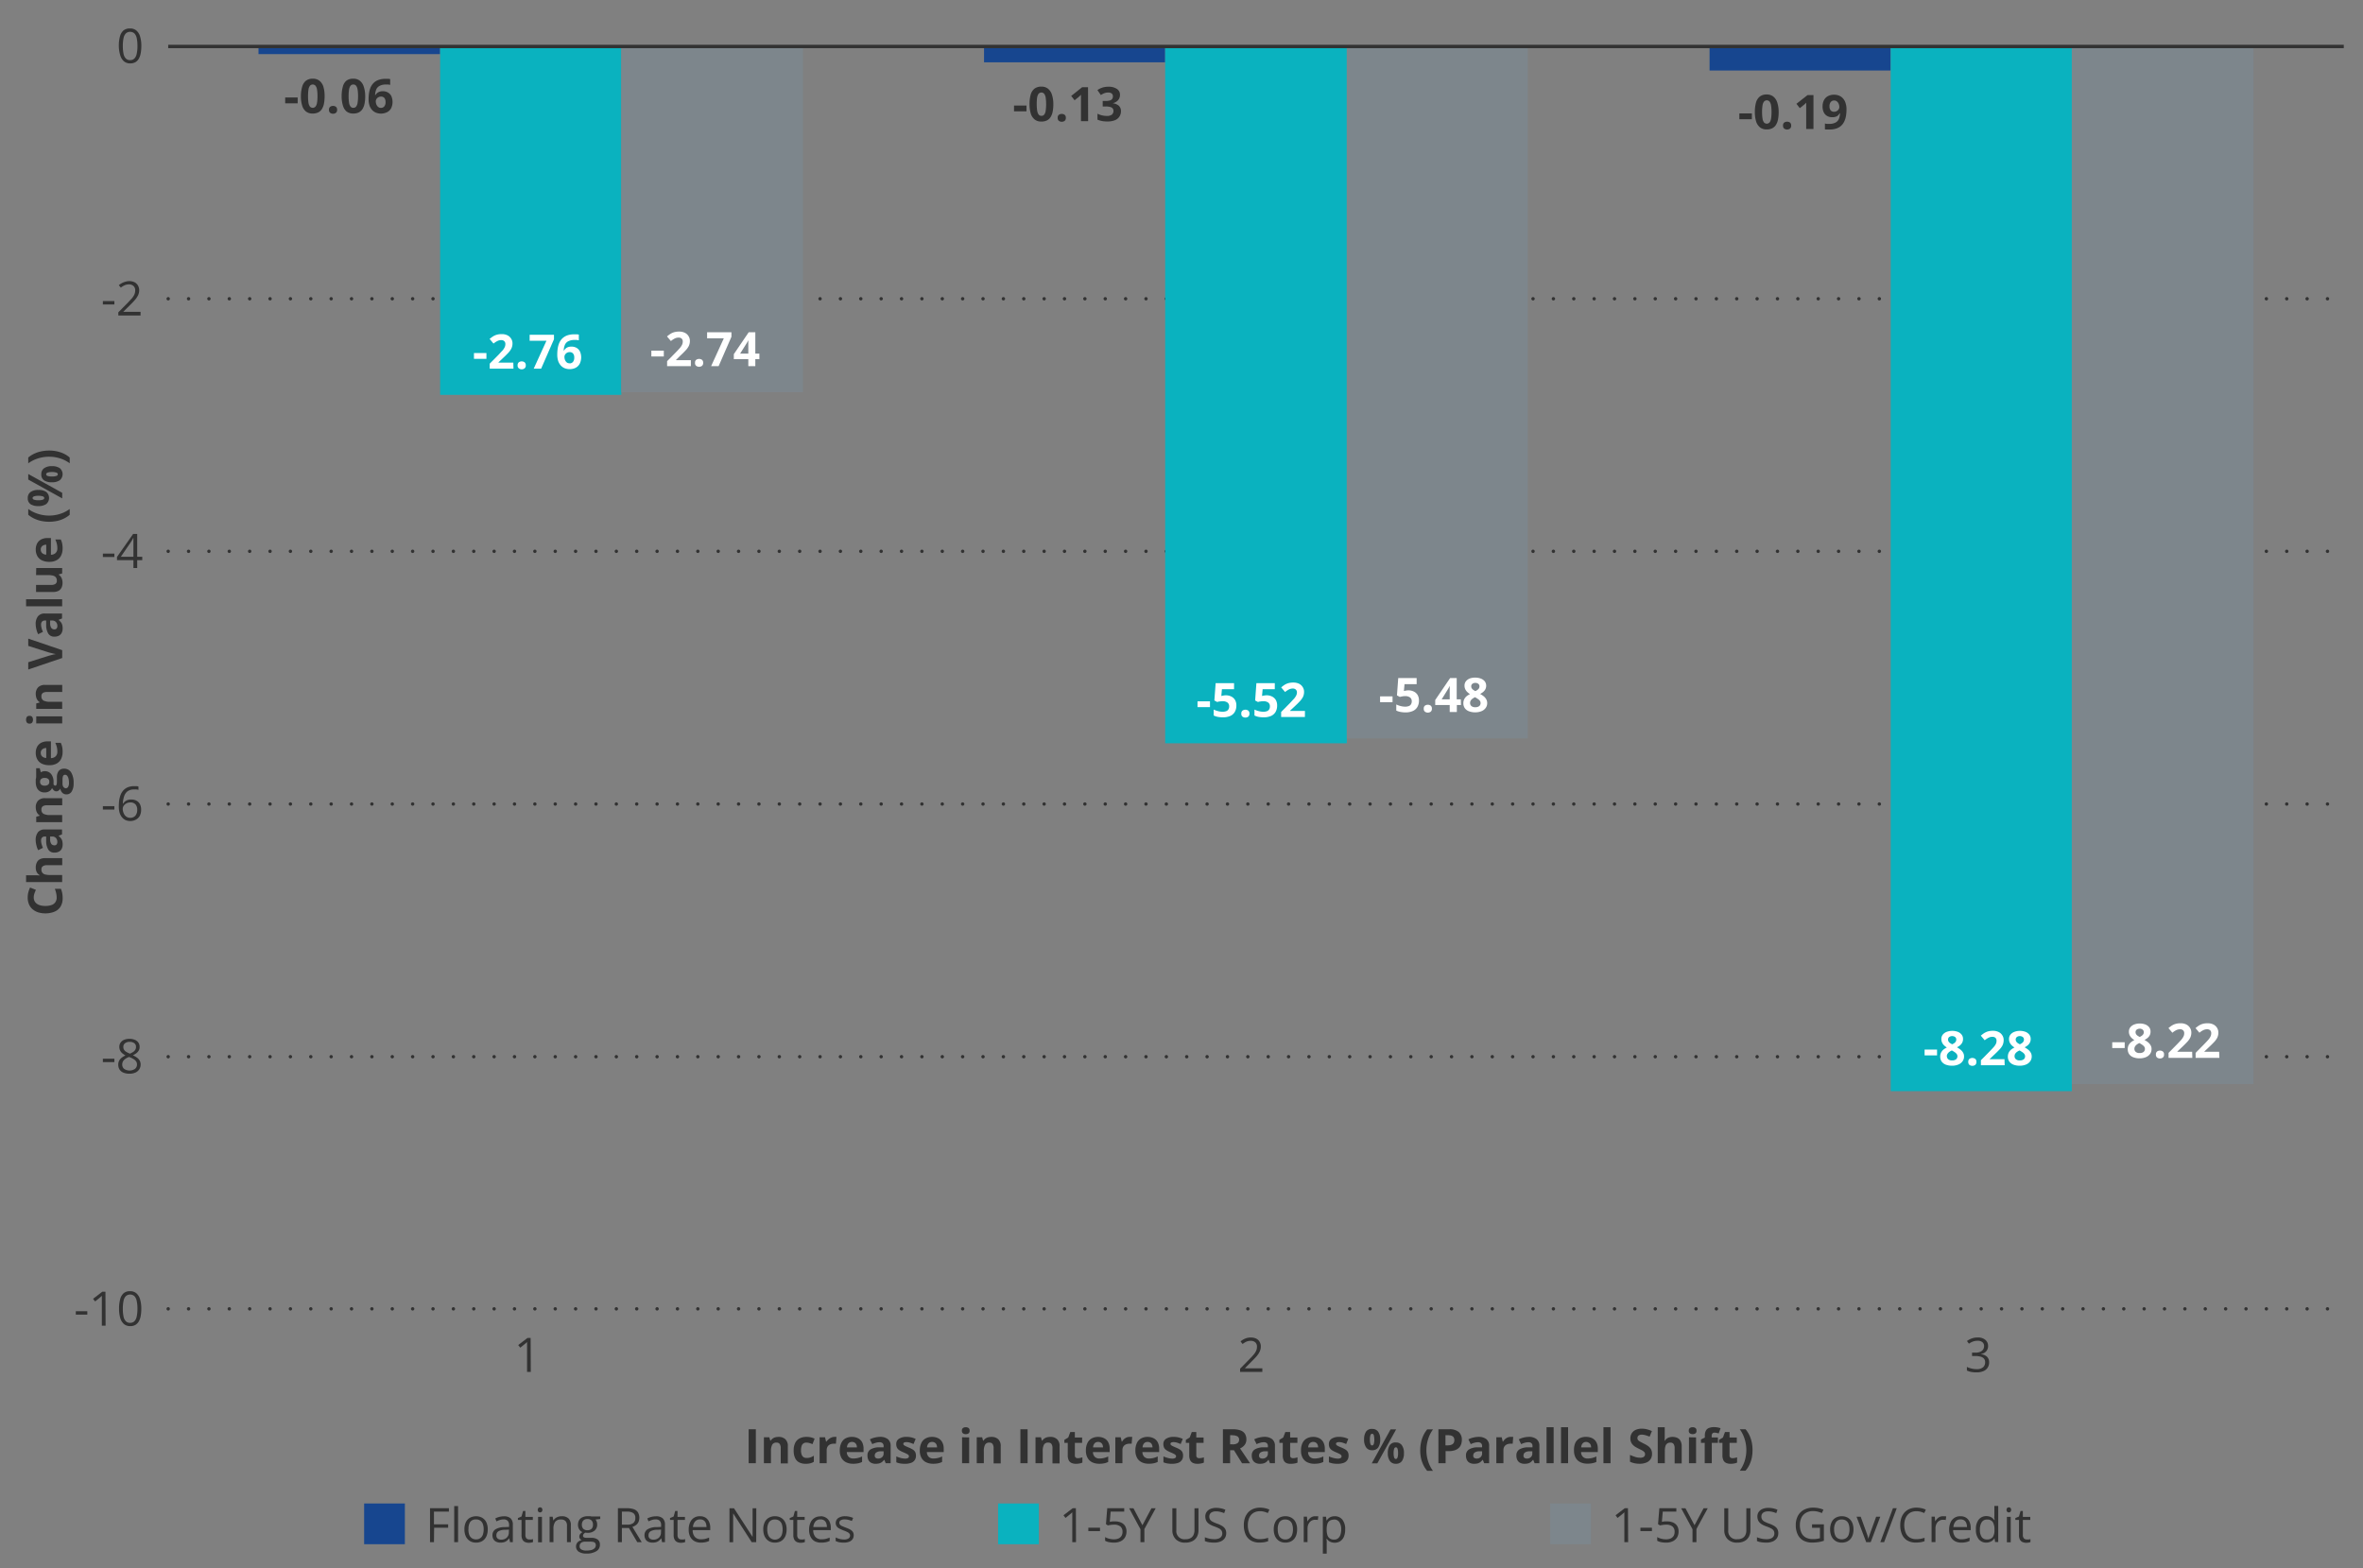 <svg id="Chart" xmlns="http://www.w3.org/2000/svg" width="696" height="462" viewBox="0 0 696 462"><rect x="0" y="0" width="696" height="462" fill="#808080" stroke="none"/><defs><style>.cls-1,.cls-6{fill:#17468f;}.cls-1,.cls-3,.cls-4{fill-rule:evenodd;}.cls-2{fill:#323232;}.cls-3,.cls-7{fill:#0ab2bf;}.cls-4,.cls-8{fill:#7d868c;}.cls-5,.cls-9{fill:none;stroke:#323232;}.cls-5{stroke-linecap:round;stroke-linejoin:round;stroke-dasharray:0 6;}.cls-9{stroke-miterlimit:10;}.cls-10{fill:#fff;}</style></defs><polygon class="cls-1" points="107.25 442.86 119.25 442.86 119.25 454.86 107.25 454.86 107.25 442.86 107.25 442.86"/><path class="cls-2" d="M127.82,454.25h-1.16v-10h5.56v1h-4.4V449H132v1h-4.13Z"/><path class="cls-2" d="M134.92,454.25h-1.14V443.62h1.14Z"/><path class="cls-2" d="M143.66,450.49a5.21,5.21,0,0,1-.24,1.65,3.38,3.38,0,0,1-.69,1.22,2.92,2.92,0,0,1-1.09.77,3.81,3.81,0,0,1-1.44.26,3.65,3.65,0,0,1-1.38-.26,3,3,0,0,1-1.08-.77,3.4,3.4,0,0,1-.7-1.22,4.93,4.93,0,0,1-.25-1.65,4.72,4.72,0,0,1,.41-2.09,3,3,0,0,1,1.2-1.32,3.83,3.83,0,0,1,3.64,0,3.2,3.2,0,0,1,1.2,1.32A4.78,4.78,0,0,1,143.66,450.49Zm-5.7,0a4.63,4.63,0,0,0,.24,1.57,2.12,2.12,0,0,0,.74,1,2.07,2.07,0,0,0,1.28.37,2,2,0,0,0,2-1.39,4.63,4.63,0,0,0,.24-1.57,4.55,4.55,0,0,0-.24-1.55,2.06,2.06,0,0,0-.74-1,2.14,2.14,0,0,0-1.29-.36,2,2,0,0,0-1.72.77A3.7,3.7,0,0,0,138,450.49Z"/><path class="cls-2" d="M148.4,446.64a2.85,2.85,0,0,1,2,.6,2.52,2.52,0,0,1,.65,1.92v5.09h-.83l-.22-1.1h-.05a3.89,3.89,0,0,1-.66.68,2.22,2.22,0,0,1-.79.42,3.82,3.82,0,0,1-1.1.14,2.9,2.9,0,0,1-1.21-.24,1.88,1.88,0,0,1-.83-.72,2.26,2.26,0,0,1-.31-1.24,2,2,0,0,1,.89-1.72,5.13,5.13,0,0,1,2.71-.65l1.29-.06v-.46a1.81,1.81,0,0,0-.42-1.36,1.64,1.64,0,0,0-1.17-.39,3.75,3.75,0,0,0-1.12.17,7.1,7.1,0,0,0-1,.41l-.35-.86a5.4,5.4,0,0,1,1.16-.45A5.22,5.22,0,0,1,148.4,446.64Zm1.52,3.92-1.14.05a3.87,3.87,0,0,0-2,.46,1.32,1.32,0,0,0-.57,1.14,1.14,1.14,0,0,0,.39,1,1.62,1.62,0,0,0,1,.31,2.39,2.39,0,0,0,1.63-.56,2.06,2.06,0,0,0,.64-1.66Z"/><path class="cls-2" d="M155.94,453.46a3.88,3.88,0,0,0,.57,0,2.89,2.89,0,0,0,.48-.11v.88a2.35,2.35,0,0,1-.55.15,4.11,4.11,0,0,1-.69.06,2.74,2.74,0,0,1-1.08-.21,1.6,1.6,0,0,1-.77-.71,2.67,2.67,0,0,1-.29-1.38v-4.44h-1.07v-.55l1.07-.45.45-1.63h.69v1.74h2.19v.89h-2.19v4.41a1.52,1.52,0,0,0,.32,1.05A1.15,1.15,0,0,0,155.94,453.46Z"/><path class="cls-2" d="M159.07,444a.72.72,0,0,1,.49.18.88.88,0,0,1,0,1.12.69.69,0,0,1-.49.19.67.67,0,0,1-.49-.19.92.92,0,0,1,0-1.12A.71.71,0,0,1,159.07,444Zm.56,2.8v7.49h-1.14v-7.49Z"/><path class="cls-2" d="M165.46,446.62a2.81,2.81,0,0,1,2,.66,2.75,2.75,0,0,1,.68,2.09v4.88H167v-4.8a2,2,0,0,0-.42-1.4,1.72,1.72,0,0,0-1.31-.47,2,2,0,0,0-1.75.7,3.49,3.49,0,0,0-.51,2.05v3.92h-1.13v-7.49h.91l.17,1.08h.06a2.44,2.44,0,0,1,.61-.67,2.92,2.92,0,0,1,.83-.41A3.38,3.38,0,0,1,165.46,446.62Z"/><path class="cls-2" d="M172.73,457.62a4,4,0,0,1-2.27-.55,1.88,1.88,0,0,1-.36-2.75,2.26,2.26,0,0,1,1.24-.66,1.39,1.39,0,0,1-.5-.41,1,1,0,0,1-.21-.63,1.19,1.19,0,0,1,.23-.72,2.52,2.52,0,0,1,.7-.6,2,2,0,0,1-.95-.81,2.44,2.44,0,0,1-.37-1.33,2.71,2.71,0,0,1,.34-1.38,2.16,2.16,0,0,1,1-.87,3.58,3.58,0,0,1,1.54-.3l.4,0,.38,0,.33.08h2.57v.73l-1.39.17a2.3,2.3,0,0,1,.35.64,2.47,2.47,0,0,1,.13.84,2.24,2.24,0,0,1-.76,1.78,3.05,3.05,0,0,1-2.08.66,3.55,3.55,0,0,1-.64-.06,1.46,1.46,0,0,0-.51.41.82.82,0,0,0-.18.52.47.47,0,0,0,.14.35.76.76,0,0,0,.38.19,2.68,2.68,0,0,0,.61.06h1.32a3,3,0,0,1,1.88.51,1.8,1.8,0,0,1,.65,1.5,2.14,2.14,0,0,1-1,1.9A5.38,5.38,0,0,1,172.73,457.62Zm0-.89a5.52,5.52,0,0,0,1.54-.19,2,2,0,0,0,.91-.54,1.21,1.21,0,0,0,.31-.84,1,1,0,0,0-.21-.68,1.07,1.07,0,0,0-.6-.31,5.36,5.36,0,0,0-1-.07h-1.3a2.39,2.39,0,0,0-.88.15,1.29,1.29,0,0,0-.58.47,1.39,1.39,0,0,0-.2.76,1,1,0,0,0,.51.93A2.84,2.84,0,0,0,172.77,456.73Zm.29-6a1.66,1.66,0,0,0,1.22-.41,1.59,1.59,0,0,0,.41-1.2,1.71,1.71,0,0,0-.41-1.26,1.67,1.67,0,0,0-1.23-.42,1.63,1.63,0,0,0-1.2.43,1.77,1.77,0,0,0-.42,1.27,1.57,1.57,0,0,0,.42,1.18A1.69,1.69,0,0,0,173.06,450.74Z"/><path class="cls-2" d="M184.71,444.26a5.84,5.84,0,0,1,2,.3,2.34,2.34,0,0,1,1.2.93,3.26,3.26,0,0,1,.11,2.91,2.5,2.5,0,0,1-.75.86,4.19,4.19,0,0,1-1,.5l2.74,4.49H187.7l-2.45-4.17h-2.08v4.17H182v-10Zm-.07,1h-1.47v3.84h1.59a2.74,2.74,0,0,0,1.8-.5,1.84,1.84,0,0,0,.57-1.47,1.61,1.61,0,0,0-.61-1.44A3.24,3.24,0,0,0,184.64,445.26Z"/><path class="cls-2" d="M193.21,446.64a2.85,2.85,0,0,1,2,.6,2.52,2.52,0,0,1,.65,1.92v5.09H195l-.22-1.1h-.05a3.89,3.89,0,0,1-.66.68,2.22,2.22,0,0,1-.79.42,3.8,3.8,0,0,1-1.09.14,2.92,2.92,0,0,1-1.22-.24,1.88,1.88,0,0,1-.83-.72,2.35,2.35,0,0,1-.31-1.24,2,2,0,0,1,.89-1.72,5.13,5.13,0,0,1,2.71-.65l1.29-.06v-.46a1.81,1.81,0,0,0-.42-1.36,1.64,1.64,0,0,0-1.17-.39,3.75,3.75,0,0,0-1.12.17,7.1,7.1,0,0,0-1,.41l-.35-.86a5.4,5.4,0,0,1,1.16-.45A5.22,5.22,0,0,1,193.21,446.64Zm1.52,3.92-1.14.05a3.87,3.87,0,0,0-2,.46,1.32,1.32,0,0,0-.57,1.14,1.14,1.14,0,0,0,.39,1,1.64,1.64,0,0,0,1,.31,2.39,2.39,0,0,0,1.63-.56,2.06,2.06,0,0,0,.64-1.66Z"/><path class="cls-2" d="M200.75,453.46a3.88,3.88,0,0,0,.57,0,2.89,2.89,0,0,0,.48-.11v.88a2.35,2.35,0,0,1-.55.15,4.11,4.11,0,0,1-.69.06,2.74,2.74,0,0,1-1.08-.21,1.6,1.6,0,0,1-.77-.71,2.67,2.67,0,0,1-.29-1.38v-4.44h-1.07v-.55l1.07-.45.45-1.63h.69v1.74h2.19v.89h-2.19v4.41a1.52,1.52,0,0,0,.32,1.05A1.15,1.15,0,0,0,200.75,453.46Z"/><path class="cls-2" d="M206.19,446.62a3,3,0,0,1,1.64.43,2.78,2.78,0,0,1,1,1.18,4,4,0,0,1,.37,1.78v.71h-5.18a2.94,2.94,0,0,0,.66,2,2.31,2.31,0,0,0,1.79.69,5.36,5.36,0,0,0,1.26-.13,8.35,8.35,0,0,0,1.13-.38v1a5.06,5.06,0,0,1-1.12.37,6.32,6.32,0,0,1-1.32.12,3.87,3.87,0,0,1-1.88-.44,3.08,3.08,0,0,1-1.25-1.3,4.43,4.43,0,0,1-.44-2.09,5,5,0,0,1,.4-2.09,3,3,0,0,1,2.9-1.85Zm0,.93a1.86,1.86,0,0,0-1.45.6,2.79,2.79,0,0,0-.64,1.66h4a3.5,3.5,0,0,0-.21-1.18,1.74,1.74,0,0,0-.61-.79A1.84,1.84,0,0,0,206.17,447.55Z"/><path class="cls-2" d="M222.74,454.25H221.4L216,445.86h-.06c0,.22,0,.48,0,.76s0,.59,0,.91,0,.65,0,1v5.74h-1.08v-10h1.33l5.43,8.37h.05c0-.16,0-.39,0-.68s0-.62,0-.95,0-.66,0-.95v-5.79h1.09Z"/><path class="cls-2" d="M231.69,450.49a5.21,5.21,0,0,1-.24,1.65,3.38,3.38,0,0,1-.69,1.22,2.92,2.92,0,0,1-1.09.77,3.9,3.9,0,0,1-1.45.26,3.56,3.56,0,0,1-1.37-.26,3,3,0,0,1-1.08-.77,3.41,3.41,0,0,1-.71-1.22,5.2,5.2,0,0,1-.25-1.65,4.72,4.72,0,0,1,.42-2.09,3,3,0,0,1,1.19-1.32,3.55,3.55,0,0,1,1.85-.46,3.52,3.52,0,0,1,1.8.46,3.12,3.12,0,0,1,1.19,1.32A4.64,4.64,0,0,1,231.69,450.49Zm-5.7,0a4.63,4.63,0,0,0,.24,1.57,2.14,2.14,0,0,0,4.05,0,4.9,4.9,0,0,0,.23-1.57,4.82,4.82,0,0,0-.23-1.55,2.06,2.06,0,0,0-.74-1,2.18,2.18,0,0,0-1.29-.36,2,2,0,0,0-1.72.77A3.7,3.7,0,0,0,226,450.49Z"/><path class="cls-2" d="M236,453.46a3.9,3.9,0,0,0,.58,0,3.47,3.47,0,0,0,.48-.11v.88a2.5,2.5,0,0,1-.55.15,4.2,4.2,0,0,1-.69.06,2.67,2.67,0,0,1-1.08-.21,1.66,1.66,0,0,1-.78-.71,2.78,2.78,0,0,1-.29-1.38v-4.44h-1.06v-.55l1.07-.45.45-1.63h.68v1.74h2.2v.89h-2.2v4.41a1.47,1.47,0,0,0,.33,1.05A1.13,1.13,0,0,0,236,453.46Z"/><path class="cls-2" d="M241.65,446.62a3,3,0,0,1,1.64.43,2.74,2.74,0,0,1,1.05,1.18,4.13,4.13,0,0,1,.36,1.78v.71h-5.17a2.94,2.94,0,0,0,.65,2,2.32,2.32,0,0,0,1.79.69,5.25,5.25,0,0,0,1.26-.13,8,8,0,0,0,1.14-.38v1a5.14,5.14,0,0,1-1.13.37,6.29,6.29,0,0,1-1.31.12A3.94,3.94,0,0,1,240,454a3.06,3.06,0,0,1-1.24-1.3,4.42,4.42,0,0,1-.45-2.09,5,5,0,0,1,.41-2.09,3,3,0,0,1,2.89-1.85Zm0,.93a1.85,1.85,0,0,0-1.45.6,2.79,2.79,0,0,0-.64,1.66h4a3.07,3.07,0,0,0-.21-1.18,1.62,1.62,0,0,0-.61-.79A1.79,1.79,0,0,0,241.64,447.55Z"/><path class="cls-2" d="M251.45,452.2a2,2,0,0,1-.36,1.21,2.15,2.15,0,0,1-1,.73,4.42,4.42,0,0,1-1.59.25,6.81,6.81,0,0,1-1.36-.12,4.34,4.34,0,0,1-1-.35v-1.05a6.76,6.76,0,0,0,1.09.41,4.81,4.81,0,0,0,1.3.19,2.44,2.44,0,0,0,1.41-.32,1,1,0,0,0,.44-.85.89.89,0,0,0-.18-.55,1.69,1.69,0,0,0-.58-.45,7.38,7.38,0,0,0-1.14-.49c-.47-.19-.89-.37-1.24-.55a2.22,2.22,0,0,1-.8-.66,1.82,1.82,0,0,1,.48-2.47,3.62,3.62,0,0,1,2-.51,5.68,5.68,0,0,1,1.27.14,6.16,6.16,0,0,1,1.1.36l-.38.9a7.18,7.18,0,0,0-1-.33,4.3,4.3,0,0,0-1.07-.14,2.34,2.34,0,0,0-1.21.26.86.86,0,0,0-.22,1.29,1.66,1.66,0,0,0,.62.42c.29.13.67.29,1.14.47a10.12,10.12,0,0,1,1.21.53,2.3,2.3,0,0,1,.79.67A1.7,1.7,0,0,1,251.45,452.2Z"/><polygon class="cls-3" points="293.98 442.86 305.98 442.86 305.98 454.86 293.98 454.86 293.98 442.86 293.98 442.86"/><path class="cls-2" d="M316.93,454.25h-1.1v-7.77c0-.2,0-.38,0-.54l0-.49c-.14.14-.27.27-.39.37l-.46.38-1.14.92-.6-.78,2.71-2.08h.94Z"/><path class="cls-2" d="M320.56,451v-1H324v1Z"/><path class="cls-2" d="M328.45,448.14a4.2,4.2,0,0,1,1.77.35,2.59,2.59,0,0,1,1.16,1,2.9,2.9,0,0,1,.42,1.59,3.38,3.38,0,0,1-.45,1.77,2.94,2.94,0,0,1-1.27,1.14,4.58,4.58,0,0,1-2,.4,7.36,7.36,0,0,1-1.45-.14,3.65,3.65,0,0,1-1.13-.41v-1.08a4.49,4.49,0,0,0,1.21.48,5.69,5.69,0,0,0,1.38.18,3.4,3.4,0,0,0,1.33-.24,2,2,0,0,0,.89-.74,2.3,2.3,0,0,0,.32-1.25,2,2,0,0,0-.61-1.54,2.87,2.87,0,0,0-1.93-.55,7.86,7.86,0,0,0-.93.07q-.51.07-.84.15l-.57-.37.38-4.69h5v1h-4l-.25,3,.67-.11A6.41,6.41,0,0,1,328.45,448.14Z"/><path class="cls-2" d="M336.49,449.27l2.66-5h1.25l-3.33,6.12v3.87h-1.16v-3.82l-3.33-6.17h1.27Z"/><path class="cls-2" d="M353,444.26v6.47a4.1,4.1,0,0,1-.42,1.88,3.11,3.11,0,0,1-1.29,1.3,4.42,4.42,0,0,1-2.16.48,3.72,3.72,0,0,1-2.82-1,3.68,3.68,0,0,1-1-2.68v-6.44h1.17v6.47a2.39,2.39,0,0,0,2.69,2.65,3,3,0,0,0,1.5-.33,2,2,0,0,0,.86-.93,3.18,3.18,0,0,0,.29-1.38v-6.48Z"/><path class="cls-2" d="M361.17,451.59a2.6,2.6,0,0,1-.44,1.52,2.85,2.85,0,0,1-1.24.95,4.79,4.79,0,0,1-1.86.33,9.25,9.25,0,0,1-1.08-.06,6.45,6.45,0,0,1-.93-.15,4,4,0,0,1-.74-.26v-1.11a8.92,8.92,0,0,0,1.25.39,6.52,6.52,0,0,0,1.55.18,3.42,3.42,0,0,0,1.27-.2,1.71,1.71,0,0,0,.79-.58,1.53,1.53,0,0,0,.27-.91,1.55,1.55,0,0,0-.23-.86,2,2,0,0,0-.75-.63,9.92,9.92,0,0,0-1.42-.6,6.94,6.94,0,0,1-1.12-.5,3.31,3.31,0,0,1-.82-.61,2.23,2.23,0,0,1-.49-.79,3,3,0,0,1-.17-1,2.31,2.31,0,0,1,.41-1.37,2.52,2.52,0,0,1,1.12-.87,4.35,4.35,0,0,1,1.66-.31,6.78,6.78,0,0,1,1.48.16,6.32,6.32,0,0,1,1.25.4l-.36,1a7.75,7.75,0,0,0-1.15-.38,5.16,5.16,0,0,0-1.25-.15,2.68,2.68,0,0,0-1.08.19,1.44,1.44,0,0,0-.67.53,1.38,1.38,0,0,0-.23.81,1.62,1.62,0,0,0,.22.88,2,2,0,0,0,.71.62,10,10,0,0,0,1.29.56,8.87,8.87,0,0,1,1.5.68,2.73,2.73,0,0,1,.94.87A2.49,2.49,0,0,1,361.17,451.59Z"/><path class="cls-2" d="M371.1,445.14a3.73,3.73,0,0,0-1.49.28,3.16,3.16,0,0,0-1.12.82,3.77,3.77,0,0,0-.7,1.3,5.39,5.39,0,0,0-.25,1.71,5.58,5.58,0,0,0,.39,2.18,3.1,3.1,0,0,0,1.18,1.43,3.5,3.5,0,0,0,2,.51,7.29,7.29,0,0,0,1.26-.11,10.74,10.74,0,0,0,1.15-.29v1a6.92,6.92,0,0,1-1.15.3,8.42,8.42,0,0,1-1.43.1,4.76,4.76,0,0,1-2.54-.63,3.89,3.89,0,0,1-1.53-1.79,6.72,6.72,0,0,1-.51-2.73,6.47,6.47,0,0,1,.31-2.07,4.92,4.92,0,0,1,.93-1.63,4.19,4.19,0,0,1,1.51-1.05,5.21,5.21,0,0,1,2.05-.38,7,7,0,0,1,1.46.16,5.27,5.27,0,0,1,1.27.43l-.47,1a6.41,6.41,0,0,0-1.05-.38A4.36,4.36,0,0,0,371.1,445.14Z"/><path class="cls-2" d="M382.05,450.49a5.21,5.21,0,0,1-.24,1.65,3.38,3.38,0,0,1-.69,1.22,3,3,0,0,1-1.09.77,3.9,3.9,0,0,1-1.45.26,3.65,3.65,0,0,1-1.38-.26,3.15,3.15,0,0,1-1.08-.77,3.55,3.55,0,0,1-.7-1.22,4.93,4.93,0,0,1-.25-1.65,4.72,4.72,0,0,1,.42-2.09,3,3,0,0,1,1.19-1.32,3.53,3.53,0,0,1,1.85-.46,3.48,3.48,0,0,1,1.79.46,3.08,3.08,0,0,1,1.2,1.32A4.64,4.64,0,0,1,382.05,450.49Zm-5.7,0a4.63,4.63,0,0,0,.24,1.57,2,2,0,0,0,2,1.39,2,2,0,0,0,2-1.39,4.63,4.63,0,0,0,.24-1.57,4.55,4.55,0,0,0-.24-1.55,2,2,0,0,0-.74-1,2.14,2.14,0,0,0-1.29-.36,2,2,0,0,0-1.71.77A3.7,3.7,0,0,0,376.35,450.49Z"/><path class="cls-2" d="M387.39,446.62l.47,0c.16,0,.31,0,.44.06l-.15,1.06a2.29,2.29,0,0,0-.41-.08l-.42,0a2,2,0,0,0-.85.18,2.1,2.1,0,0,0-.7.52,2.65,2.65,0,0,0-.48.82,3.17,3.17,0,0,0-.17,1.05v4H384v-7.49h.95l.12,1.38h.05a3.47,3.47,0,0,1,.56-.76,2.6,2.6,0,0,1,.76-.55A2.19,2.19,0,0,1,387.39,446.62Z"/><path class="cls-2" d="M393.14,446.62a2.8,2.8,0,0,1,2.24,1,4.36,4.36,0,0,1,.83,2.9,5.39,5.39,0,0,1-.38,2.14,2.89,2.89,0,0,1-1.08,1.31,2.94,2.94,0,0,1-1.64.45,3,3,0,0,1-1-.16,2.43,2.43,0,0,1-.78-.42,2.87,2.87,0,0,1-.53-.58h-.08c0,.17,0,.39.05.64s0,.47,0,.66v3.07h-1.14V446.76h.94l.15,1.11h.05a3.17,3.17,0,0,1,.53-.63,2.34,2.34,0,0,1,.77-.45A3.22,3.22,0,0,1,393.14,446.62Zm-.2,1a2.29,2.29,0,0,0-1.25.3,1.73,1.73,0,0,0-.7.9,4.83,4.83,0,0,0-.23,1.5v.22a5.38,5.38,0,0,0,.21,1.61,1.86,1.86,0,0,0,.69,1,2.18,2.18,0,0,0,1.3.35,1.8,1.8,0,0,0,1.16-.38,2.2,2.2,0,0,0,.69-1.05,4.86,4.86,0,0,0,.23-1.55,3.85,3.85,0,0,0-.51-2.11A1.79,1.79,0,0,0,392.94,447.58Z"/><polygon class="cls-4" points="456.6 442.86 468.6 442.86 468.6 454.86 456.6 454.86 456.6 442.86 456.6 442.86"/><path class="cls-2" d="M479.55,454.25h-1.11v-7.08c0-.27,0-.5,0-.69s0-.38,0-.54l0-.49a4.38,4.38,0,0,1-.4.37l-.45.38-1.15.92-.59-.78,2.71-2.08h.94Z"/><path class="cls-2" d="M483.17,451v-1h3.39v1Z"/><path class="cls-2" d="M491.06,448.14a4.2,4.2,0,0,1,1.77.35,2.67,2.67,0,0,1,1.17,1,2.9,2.9,0,0,1,.41,1.59,3.47,3.47,0,0,1-.44,1.77,3,3,0,0,1-1.28,1.14,4.55,4.55,0,0,1-2,.4,7.18,7.18,0,0,1-1.44-.14,3.56,3.56,0,0,1-1.13-.41v-1.08a4.36,4.36,0,0,0,1.21.48,5.57,5.57,0,0,0,1.38.18,3.43,3.43,0,0,0,1.33-.24,2,2,0,0,0,.89-.74,2.3,2.3,0,0,0,.31-1.25,1.93,1.93,0,0,0-.61-1.54,2.87,2.87,0,0,0-1.93-.55,8.18,8.18,0,0,0-.93.07c-.34.05-.61.1-.83.15l-.58-.37.39-4.69h5v1h-4l-.26,3,.67-.11A6.61,6.61,0,0,1,491.06,448.14Z"/><path class="cls-2" d="M499.11,449.27l2.66-5H503l-3.33,6.12v3.87h-1.16v-3.82l-3.34-6.17h1.27Z"/><path class="cls-2" d="M515.57,444.26v6.47a4,4,0,0,1-.43,1.88,3,3,0,0,1-1.29,1.3,4.37,4.37,0,0,1-2.16.48,3.75,3.75,0,0,1-2.82-1,3.71,3.71,0,0,1-1-2.68v-6.44h1.17v6.47a2.39,2.39,0,0,0,2.68,2.65,3,3,0,0,0,1.5-.33,2.06,2.06,0,0,0,.87-.93,3.18,3.18,0,0,0,.28-1.38v-6.48Z"/><path class="cls-2" d="M523.78,451.59a2.53,2.53,0,0,1-.44,1.52,2.76,2.76,0,0,1-1.23.95,4.84,4.84,0,0,1-1.87.33,9.2,9.2,0,0,1-1.07-.06,6,6,0,0,1-.93-.15,4,4,0,0,1-.74-.26v-1.11a8.51,8.51,0,0,0,1.25.39,6.43,6.43,0,0,0,1.54.18,3.39,3.39,0,0,0,1.27-.2,1.66,1.66,0,0,0,.79-.58,1.53,1.53,0,0,0,.27-.91,1.55,1.55,0,0,0-.22-.86,2,2,0,0,0-.75-.63,10.12,10.12,0,0,0-1.43-.6,7.35,7.35,0,0,1-1.12-.5,3.44,3.44,0,0,1-.81-.61,2.26,2.26,0,0,1-.5-.79,3,3,0,0,1-.17-1,2.31,2.31,0,0,1,.41-1.37,2.55,2.55,0,0,1,1.13-.87,4.27,4.27,0,0,1,1.66-.31,6.92,6.92,0,0,1,1.48.16,6.22,6.22,0,0,1,1.24.4l-.36,1a8,8,0,0,0-1.14-.38,5.22,5.22,0,0,0-1.25-.15,2.64,2.64,0,0,0-1.08.19,1.37,1.37,0,0,0-.91,1.34,1.62,1.62,0,0,0,.22.88,2.1,2.1,0,0,0,.71.62,10.22,10.22,0,0,0,1.3.56,8.87,8.87,0,0,1,1.5.68,2.61,2.61,0,0,1,.93.87A2.4,2.4,0,0,1,523.78,451.59Z"/><path class="cls-2" d="M533.72,449h3.49v4.84a9.59,9.59,0,0,1-1.62.4,11.58,11.58,0,0,1-1.85.13,5.2,5.2,0,0,1-2.63-.62,4,4,0,0,1-1.62-1.78,6.21,6.21,0,0,1-.56-2.73,5.79,5.79,0,0,1,.61-2.71,4.38,4.38,0,0,1,1.77-1.8,5.78,5.78,0,0,1,2.79-.64,8,8,0,0,1,1.58.16,7.28,7.28,0,0,1,1.39.43l-.44,1a9.17,9.17,0,0,0-1.22-.41,5.79,5.79,0,0,0-1.38-.17,4.07,4.07,0,0,0-2.09.51,3.31,3.31,0,0,0-1.34,1.43,4.92,4.92,0,0,0-.46,2.19,5.56,5.56,0,0,0,.4,2.17,3.05,3.05,0,0,0,1.26,1.44,4.26,4.26,0,0,0,2.2.51,7.9,7.9,0,0,0,1.17-.07c.32-.06.61-.12.88-.19v-3.06h-2.33Z"/><path class="cls-2" d="M545.93,450.49a5.21,5.21,0,0,1-.24,1.65,3.38,3.38,0,0,1-.69,1.22,3,3,0,0,1-1.09.77,3.9,3.9,0,0,1-1.45.26,3.65,3.65,0,0,1-1.38-.26,3.15,3.15,0,0,1-1.08-.77,3.4,3.4,0,0,1-.7-1.22,4.93,4.93,0,0,1-.25-1.65,4.72,4.72,0,0,1,.42-2.09,2.89,2.89,0,0,1,1.19-1.32,3.53,3.53,0,0,1,1.85-.46,3.48,3.48,0,0,1,1.79.46,3.2,3.2,0,0,1,1.2,1.32A4.78,4.78,0,0,1,545.93,450.49Zm-5.71,0a4.63,4.63,0,0,0,.24,1.57,2.12,2.12,0,0,0,.74,1,2.42,2.42,0,0,0,2.57,0,2.12,2.12,0,0,0,.74-1,4.63,4.63,0,0,0,.24-1.57,4.55,4.55,0,0,0-.24-1.55,2,2,0,0,0-.74-1,2.14,2.14,0,0,0-1.29-.36,2,2,0,0,0-1.71.77A3.7,3.7,0,0,0,540.22,450.49Z"/><path class="cls-2" d="M549.67,454.25l-2.84-7.49h1.22l1.65,4.53c.11.31.23.65.34,1s.2.67.25.9h.05a8.68,8.68,0,0,1,.27-.91c.13-.37.25-.71.35-1l1.65-4.53h1.21L551,454.25Z"/><path class="cls-2" d="M558.67,444.26l-3.72,10h-1.12l3.72-10Z"/><path class="cls-2" d="M564.44,445.14a3.69,3.69,0,0,0-1.48.28,3.07,3.07,0,0,0-1.12.82,3.63,3.63,0,0,0-.71,1.3,6.07,6.07,0,0,0,.15,3.89,3,3,0,0,0,1.17,1.43,3.53,3.53,0,0,0,2,.51,7.12,7.12,0,0,0,1.26-.11,10.17,10.17,0,0,0,1.15-.29v1a6.67,6.67,0,0,1-1.15.3,8.37,8.37,0,0,1-1.42.1,4.77,4.77,0,0,1-2.55-.63,3.89,3.89,0,0,1-1.53-1.79,6.72,6.72,0,0,1-.51-2.73,6.47,6.47,0,0,1,.32-2.07,4.6,4.6,0,0,1,.93-1.63,4.15,4.15,0,0,1,1.5-1.05,5.28,5.28,0,0,1,2.05-.38,7,7,0,0,1,1.46.16,5.27,5.27,0,0,1,1.27.43l-.46,1a7.17,7.17,0,0,0-1.05-.38A4.43,4.43,0,0,0,564.44,445.14Z"/><path class="cls-2" d="M572.33,446.62l.48,0a4.06,4.06,0,0,1,.43.06l-.14,1.06a2.29,2.29,0,0,0-.41-.08l-.42,0a2,2,0,0,0-.85.18,2.24,2.24,0,0,0-.71.52,2.63,2.63,0,0,0-.47.82,3.17,3.17,0,0,0-.17,1.05v4h-1.14v-7.49h.94l.13,1.38h0a3.87,3.87,0,0,1,.57-.76,2.47,2.47,0,0,1,.76-.55A2.18,2.18,0,0,1,572.33,446.62Z"/><path class="cls-2" d="M577.45,446.62a3,3,0,0,1,1.64.43,2.74,2.74,0,0,1,1,1.18,4.13,4.13,0,0,1,.36,1.78v.71h-5.17a2.94,2.94,0,0,0,.65,2,2.32,2.32,0,0,0,1.79.69,5.25,5.25,0,0,0,1.26-.13,8,8,0,0,0,1.14-.38v1a5.14,5.14,0,0,1-1.13.37,6.29,6.29,0,0,1-1.31.12,3.94,3.94,0,0,1-1.89-.44,3.06,3.06,0,0,1-1.24-1.3,4.42,4.42,0,0,1-.45-2.09,5,5,0,0,1,.41-2.09,3,3,0,0,1,2.89-1.85Zm0,.93a1.85,1.85,0,0,0-1.45.6,2.79,2.79,0,0,0-.64,1.66h4a3.07,3.07,0,0,0-.21-1.18,1.62,1.62,0,0,0-.61-.79A1.79,1.79,0,0,0,577.44,447.55Z"/><path class="cls-2" d="M585.07,454.39a2.79,2.79,0,0,1-2.25-1,4.32,4.32,0,0,1-.83-2.89,4.4,4.4,0,0,1,.84-2.92,2.83,2.83,0,0,1,2.26-1,3.25,3.25,0,0,1,1,.16,2.77,2.77,0,0,1,.76.42,2.53,2.53,0,0,1,.54.6h.09c0-.14,0-.34-.06-.58s0-.45,0-.6v-3h1.14v10.63h-.92l-.17-1.06h-.05a2.72,2.72,0,0,1-.53.6,2.47,2.47,0,0,1-.78.44A3,3,0,0,1,585.07,454.39Zm.18-.94a2,2,0,0,0,1.7-.69,3.43,3.43,0,0,0,.5-2v-.2a4.15,4.15,0,0,0-.48-2.2,1.85,1.85,0,0,0-1.72-.76,1.74,1.74,0,0,0-1.57.8,4,4,0,0,0-.52,2.19,3.68,3.68,0,0,0,.52,2.13A1.75,1.75,0,0,0,585.25,453.45Z"/><path class="cls-2" d="M591.69,444a.7.7,0,0,1,.48.18.88.88,0,0,1,0,1.12.66.66,0,0,1-.48.19.66.66,0,0,1-.49-.19.88.88,0,0,1,0-1.12A.69.69,0,0,1,591.69,444Zm.55,2.8v7.49h-1.13v-7.49Z"/><path class="cls-2" d="M597,453.46a3.66,3.66,0,0,0,.57,0,2.89,2.89,0,0,0,.48-.11v.88a2.22,2.22,0,0,1-.55.15,4,4,0,0,1-.69.06,2.74,2.74,0,0,1-1.08-.21,1.6,1.6,0,0,1-.77-.71,2.67,2.67,0,0,1-.29-1.38v-4.44h-1.07v-.55l1.07-.45.46-1.63h.68v1.74H598v.89h-2.19v4.41a1.52,1.52,0,0,0,.32,1.05A1.15,1.15,0,0,0,597,453.46Z"/><path class="cls-5" d="M49.54,385.53h640.8M49.54,311.26h640.8M49.54,236.83h640.8M49.54,162.39h640.8M49.54,88h640.8"/><path class="cls-6" d="M76.14,15.94h53.5V13.69H76.14v2.25Zm213.7,2.42h53.35V13.69H289.84v4.67Zm213.7,2.41h53.35V13.69H503.54v7.08Z"/><path class="cls-7" d="M129.64,116.31H183V13.69H129.64V116.31ZM343.19,218.94h53.5V13.69h-53.5V218.94Zm213.7,102.47h53.35V13.69H556.89V321.41Z"/><path class="cls-8" d="M183,115.51h53.5V13.69H183V115.51Zm213.7,102H450V13.69H396.69v203.8ZM610.24,319.32h53.5V13.69h-53.5V319.32Z"/><line class="cls-9" x1="49.54" y1="13.69" x2="690.34" y2="13.69"/><path class="cls-2" d="M84,30.43V28.72h3.68v1.71Z"/><path class="cls-2" d="M95.61,28.33a11.63,11.63,0,0,1-.18,2.16,5,5,0,0,1-.6,1.61,2.81,2.81,0,0,1-1.09,1,3.54,3.54,0,0,1-1.63.34,3,3,0,0,1-2-.61A3.43,3.43,0,0,1,89,31.09a9,9,0,0,1-.37-2.76A9.75,9.75,0,0,1,89,25.56a3.39,3.39,0,0,1,1.1-1.77,3.16,3.16,0,0,1,2-.61,3.1,3.1,0,0,1,2,.61,3.62,3.62,0,0,1,1.15,1.76A9.09,9.09,0,0,1,95.61,28.33Zm-4.88,0a12.45,12.45,0,0,0,.12,1.9,2.64,2.64,0,0,0,.43,1.15,1.1,1.1,0,0,0,1.66,0,2.42,2.42,0,0,0,.44-1.14,11.28,11.28,0,0,0,.13-1.91,11.36,11.36,0,0,0-.13-1.91,2.51,2.51,0,0,0-.44-1.15,1.1,1.1,0,0,0-1.66,0,2.64,2.64,0,0,0-.43,1.15A12.68,12.68,0,0,0,90.73,28.33Z"/><path class="cls-2" d="M96.9,32.35a1.05,1.05,0,0,1,.35-.9,1.5,1.5,0,0,1,1.69,0,1.05,1.05,0,0,1,.35.9,1.07,1.07,0,0,1-.35.89,1.46,1.46,0,0,1-1.69,0A1.07,1.07,0,0,1,96.9,32.35Z"/><path class="cls-2" d="M107.57,28.33a10.78,10.78,0,0,1-.19,2.16,4.58,4.58,0,0,1-.6,1.61,2.85,2.85,0,0,1-1.08,1,3.54,3.54,0,0,1-1.63.34,3.1,3.1,0,0,1-2-.61A3.56,3.56,0,0,1,101,31.09a9.31,9.31,0,0,1-.37-2.76,10.13,10.13,0,0,1,.34-2.77A3.4,3.4,0,0,1,102,23.79a3.16,3.16,0,0,1,2-.61,3.07,3.07,0,0,1,2,.61,3.55,3.55,0,0,1,1.15,1.76A9.07,9.07,0,0,1,107.57,28.33Zm-4.89,0a11.15,11.15,0,0,0,.13,1.9,2.52,2.52,0,0,0,.43,1.15,1,1,0,0,0,.83.38,1,1,0,0,0,.83-.38,2.43,2.43,0,0,0,.43-1.14,11.28,11.28,0,0,0,.13-1.91,11.36,11.36,0,0,0-.13-1.91,2.52,2.52,0,0,0-.43-1.15,1,1,0,0,0-.83-.38,1,1,0,0,0-.83.38,2.52,2.52,0,0,0-.43,1.15A11.36,11.36,0,0,0,102.68,28.33Z"/><path class="cls-2" d="M108.57,29.08a12,12,0,0,1,.13-1.7,6.86,6.86,0,0,1,.44-1.6,4.36,4.36,0,0,1,.88-1.32,3.86,3.86,0,0,1,1.45-.91,6,6,0,0,1,2.11-.33l.69,0a4.6,4.6,0,0,1,.65.08V25a4.65,4.65,0,0,0-.58-.1,4.3,4.3,0,0,0-.62,0,3.76,3.76,0,0,0-1.92.4,2.14,2.14,0,0,0-1,1.1,5.18,5.18,0,0,0-.32,1.63h.08a2.24,2.24,0,0,1,1.19-1,2.92,2.92,0,0,1,1-.16,3,3,0,0,1,1.52.38,2.45,2.45,0,0,1,1,1.07,4.36,4.36,0,0,1-.07,3.58A2.82,2.82,0,0,1,114,33.05a4.11,4.11,0,0,1-3.23.15,3.1,3.1,0,0,1-1.17-.8,3.87,3.87,0,0,1-.78-1.37A6.23,6.23,0,0,1,108.57,29.08Zm3.61,2.7a1.3,1.3,0,0,0,1-.43,1.89,1.89,0,0,0,.38-1.32,1.84,1.84,0,0,0-.33-1.16,1.25,1.25,0,0,0-1-.42,1.58,1.58,0,0,0-1.36.74,1.32,1.32,0,0,0-.19.65,2.74,2.74,0,0,0,.1.69,1.86,1.86,0,0,0,.29.62,1.47,1.47,0,0,0,.47.46A1.29,1.29,0,0,0,112.18,31.78Z"/><path class="cls-2" d="M298.67,32.79V31.08h3.67v1.71Z"/><path class="cls-2" d="M310.25,30.69a10.78,10.78,0,0,1-.19,2.16,4.58,4.58,0,0,1-.6,1.61,2.71,2.71,0,0,1-1.08,1,3.54,3.54,0,0,1-1.63.34,3,3,0,0,1-2-.61,3.55,3.55,0,0,1-1.15-1.76,9.33,9.33,0,0,1-.36-2.76,10.16,10.16,0,0,1,.33-2.77,3.47,3.47,0,0,1,1.11-1.77,3.16,3.16,0,0,1,2-.61,3,3,0,0,1,2,.61,3.63,3.63,0,0,1,1.16,1.76A9.09,9.09,0,0,1,310.25,30.69Zm-4.89,0a12.29,12.29,0,0,0,.13,1.9,2.64,2.64,0,0,0,.43,1.15,1,1,0,0,0,.83.38,1,1,0,0,0,.83-.38A2.42,2.42,0,0,0,308,32.6a14.1,14.1,0,0,0,0-3.82,2.51,2.51,0,0,0-.44-1.15,1.1,1.1,0,0,0-1.66,0,2.64,2.64,0,0,0-.43,1.15A12.52,12.52,0,0,0,305.36,30.69Z"/><path class="cls-2" d="M311.54,34.71a1,1,0,0,1,.35-.9,1.5,1.5,0,0,1,1.69,0,1.05,1.05,0,0,1,.35.9,1.07,1.07,0,0,1-.35.89,1.46,1.46,0,0,1-1.69,0A1,1,0,0,1,311.54,34.71Z"/><path class="cls-2" d="M320.5,35.69h-2.11V29.31c0-.23,0-.47,0-.72s0-.47,0-.67c-.05,0-.15.16-.3.3l-.43.39-1.15.92-1-1.27,3.22-2.57h1.74Z"/><path class="cls-2" d="M329.88,27.93a2.36,2.36,0,0,1-.29,1.19,2.3,2.3,0,0,1-.78.83,3.34,3.34,0,0,1-1.09.47v0a3.21,3.21,0,0,1,1.83.74,2.1,2.1,0,0,1,.62,1.58,2.78,2.78,0,0,1-1.74,2.65,5.78,5.78,0,0,1-2.29.39,8.27,8.27,0,0,1-1.54-.13,5.89,5.89,0,0,1-1.35-.41V33.49a5.9,5.9,0,0,0,1.35.49,5.82,5.82,0,0,0,1.31.17,2.46,2.46,0,0,0,1.59-.39,1.41,1.41,0,0,0,.46-1.11,1.09,1.09,0,0,0-.22-.7,1.32,1.32,0,0,0-.73-.44,5.58,5.58,0,0,0-1.46-.15h-.76V29.74h.77a4.56,4.56,0,0,0,1.41-.17,1.17,1.17,0,0,0,.65-.48,1.38,1.38,0,0,0,.18-.7,1.07,1.07,0,0,0-.33-.83,1.6,1.6,0,0,0-1.09-.3,3.07,3.07,0,0,0-.88.12,3.42,3.42,0,0,0-.7.29c-.21.11-.4.22-.56.32l-1-1.46a5.68,5.68,0,0,1,1.37-.7,5.62,5.62,0,0,1,1.89-.28,4.26,4.26,0,0,1,2.44.62A2,2,0,0,1,329.88,27.93Z"/><path class="cls-2" d="M512.31,35.12V33.41H516v1.71Z"/><path class="cls-2" d="M523.89,33a10.78,10.78,0,0,1-.19,2.16,4.58,4.58,0,0,1-.6,1.61,2.75,2.75,0,0,1-1.08,1,3.41,3.41,0,0,1-1.63.35,3,3,0,0,1-2-.61,3.6,3.6,0,0,1-1.15-1.76,9.33,9.33,0,0,1-.36-2.76,10.11,10.11,0,0,1,.33-2.77,3.47,3.47,0,0,1,1.11-1.77,3.16,3.16,0,0,1,2-.62,3.05,3.05,0,0,1,2,.62,3.59,3.59,0,0,1,1.16,1.76A9,9,0,0,1,523.89,33ZM519,33a12.38,12.38,0,0,0,.13,1.9,2.52,2.52,0,0,0,.43,1.15,1.1,1.1,0,0,0,1.66,0,2.53,2.53,0,0,0,.44-1.14,14.1,14.1,0,0,0,0-3.82,2.63,2.63,0,0,0-.44-1.15,1.08,1.08,0,0,0-1.66,0,2.52,2.52,0,0,0-.43,1.15A12.52,12.52,0,0,0,519,33Z"/><path class="cls-2" d="M525.18,37a1,1,0,0,1,.35-.9,1.5,1.5,0,0,1,1.69,0,1.05,1.05,0,0,1,.35.9,1.08,1.08,0,0,1-.35.89,1.46,1.46,0,0,1-1.69,0A1.05,1.05,0,0,1,525.18,37Z"/><path class="cls-2" d="M534.14,38H532V31.64c0-.23,0-.47,0-.72s0-.48,0-.68l-.3.31-.43.38-1.15.93-1-1.28L532.4,28h1.74Z"/><path class="cls-2" d="M543.87,32.29a12.3,12.3,0,0,1-.13,1.71,6.91,6.91,0,0,1-.44,1.59,4.4,4.4,0,0,1-.88,1.33,3.85,3.85,0,0,1-1.45.9,6,6,0,0,1-2.12.33l-.69,0c-.26,0-.48,0-.65-.07v-1.7a4.6,4.6,0,0,0,.58.11c.2,0,.41,0,.62,0a3.92,3.92,0,0,0,1.93-.39,2.18,2.18,0,0,0,1-1.1,5.24,5.24,0,0,0,.32-1.63h-.09a2.67,2.67,0,0,1-.46.59,1.83,1.83,0,0,1-.69.42,3.18,3.18,0,0,1-1.06.15,2.87,2.87,0,0,1-1.49-.37,2.49,2.49,0,0,1-1-1.08,3.86,3.86,0,0,1-.35-1.71,3.93,3.93,0,0,1,.41-1.86,2.9,2.9,0,0,1,1.18-1.2,3.72,3.72,0,0,1,1.81-.41,3.78,3.78,0,0,1,1.43.26,3.06,3.06,0,0,1,1.16.8,3.59,3.59,0,0,1,.78,1.37A6,6,0,0,1,543.87,32.29Zm-3.62-2.69a1.32,1.32,0,0,0-1,.42,1.94,1.94,0,0,0-.39,1.33,1.83,1.83,0,0,0,.34,1.15,1.22,1.22,0,0,0,1,.42,1.56,1.56,0,0,0,.82-.21,1.5,1.5,0,0,0,.54-.52,1.23,1.23,0,0,0,.2-.65,2.75,2.75,0,0,0-.1-.7,2.07,2.07,0,0,0-.29-.62,1.56,1.56,0,0,0-.47-.45A1.3,1.3,0,0,0,540.25,29.6Z"/><path class="cls-10" d="M139.6,105.69V104h3.67v1.7Z"/><path class="cls-10" d="M151.24,108.59h-7v-1.47l2.51-2.53c.5-.52.91-1,1.22-1.3a4.33,4.33,0,0,0,.67-1,2.07,2.07,0,0,0,.21-.92,1.09,1.09,0,0,0-.34-.89,1.25,1.25,0,0,0-.88-.3,2.54,2.54,0,0,0-1.13.27,6,6,0,0,0-1.14.75l-1.15-1.36c.29-.24.59-.47.91-.69a4.29,4.29,0,0,1,1.12-.53,5,5,0,0,1,1.54-.2,3.67,3.67,0,0,1,1.69.35,2.65,2.65,0,0,1,1.09,1,2.52,2.52,0,0,1,.39,1.38,3.41,3.41,0,0,1-.33,1.51,5.48,5.48,0,0,1-1,1.36c-.41.44-.92.94-1.5,1.48l-1.29,1.21v.1h4.36Z"/><path class="cls-10" d="M152.46,107.62a1.06,1.06,0,0,1,.36-.91,1.39,1.39,0,0,1,.85-.26,1.37,1.37,0,0,1,.83.26,1.06,1.06,0,0,1,.36.91,1,1,0,0,1-.36.88,1.26,1.26,0,0,1-.83.28,1.28,1.28,0,0,1-.85-.28A1,1,0,0,1,152.46,107.62Z"/><path class="cls-10" d="M157.2,108.59l3.75-8.21H156V98.6h7.17v1.33l-3.78,8.66Z"/><path class="cls-10" d="M164.14,104.35a10.85,10.85,0,0,1,.13-1.71,6.45,6.45,0,0,1,.44-1.59,4.22,4.22,0,0,1,.88-1.33,4.18,4.18,0,0,1,1.44-.91,6.05,6.05,0,0,1,2.12-.33l.69,0a3.48,3.48,0,0,1,.65.08v1.68l-.58-.1-.62,0a4,4,0,0,0-1.93.39,2.16,2.16,0,0,0-1,1.1,5,5,0,0,0-.33,1.63h.09a2.48,2.48,0,0,1,.48-.59,2.26,2.26,0,0,1,.71-.42,2.88,2.88,0,0,1,1-.15,3,3,0,0,1,1.52.37,2.59,2.59,0,0,1,1,1.08,4.34,4.34,0,0,1-.07,3.57,2.9,2.9,0,0,1-1.18,1.2,3.81,3.81,0,0,1-1.81.41,4,4,0,0,1-1.43-.26,3.21,3.21,0,0,1-1.16-.81,3.83,3.83,0,0,1-.78-1.36A6,6,0,0,1,164.14,104.35Zm3.61,2.69a1.31,1.31,0,0,0,1-.42,1.94,1.94,0,0,0,.39-1.33,1.75,1.75,0,0,0-.34-1.15,1.22,1.22,0,0,0-1-.42,1.56,1.56,0,0,0-1.36.73,1.25,1.25,0,0,0-.19.66,2.72,2.72,0,0,0,.09.69,2.2,2.2,0,0,0,.29.62,1.47,1.47,0,0,0,.48.45A1.26,1.26,0,0,0,167.75,107Z"/><path class="cls-10" d="M352.72,208.29v-1.71h3.67v1.71Z"/><path class="cls-10" d="M361,204.8a3.72,3.72,0,0,1,1.63.35,2.65,2.65,0,0,1,1.12,1,3.07,3.07,0,0,1,.41,1.66,3.7,3.7,0,0,1-.45,1.87,2.89,2.89,0,0,1-1.33,1.2,5.27,5.27,0,0,1-2.2.41,7.69,7.69,0,0,1-1.48-.13,4.27,4.27,0,0,1-1.22-.41V209a6.44,6.44,0,0,0,1.25.46,5.3,5.3,0,0,0,1.37.19,3,3,0,0,0,1.06-.17,1.22,1.22,0,0,0,.65-.52,1.62,1.62,0,0,0,.23-.9,1.34,1.34,0,0,0-.5-1.12,2.39,2.39,0,0,0-1.51-.39,4.63,4.63,0,0,0-.81.08c-.28,0-.51.1-.7.15l-.84-.45.38-5.1h5.42V203h-3.57l-.18,2,.5-.1A4.91,4.91,0,0,1,361,204.8Z"/><path class="cls-10" d="M365.62,210.21a1,1,0,0,1,.35-.9,1.5,1.5,0,0,1,1.69,0,1.05,1.05,0,0,1,.35.9,1.07,1.07,0,0,1-.35.89,1.46,1.46,0,0,1-1.69,0A1,1,0,0,1,365.62,210.21Z"/><path class="cls-10" d="M373,204.8a3.69,3.69,0,0,1,1.63.35,2.68,2.68,0,0,1,1.13,1,3.17,3.17,0,0,1,.41,1.66,3.7,3.7,0,0,1-.45,1.87,2.94,2.94,0,0,1-1.33,1.2,5.32,5.32,0,0,1-2.21.41,7.77,7.77,0,0,1-1.48-.13,4.1,4.1,0,0,1-1.21-.41V209a6,6,0,0,0,1.25.46,5.25,5.25,0,0,0,1.37.19,3,3,0,0,0,1.06-.17,1.3,1.3,0,0,0,.65-.52,1.62,1.62,0,0,0,.22-.9,1.33,1.33,0,0,0-.49-1.12,2.41,2.41,0,0,0-1.51-.39,4.63,4.63,0,0,0-.81.08c-.28,0-.52.1-.7.15l-.84-.45.37-5.1h5.42V203H371.9l-.18,2a5.13,5.13,0,0,1,.51-.1A4.77,4.77,0,0,1,373,204.8Z"/><path class="cls-10" d="M384.35,211.19h-7v-1.47l2.51-2.54c.5-.52.91-1,1.22-1.3a4.54,4.54,0,0,0,.67-.95A2.11,2.11,0,0,0,382,204a1.12,1.12,0,0,0-.34-.89,1.25,1.25,0,0,0-.88-.3,2.54,2.54,0,0,0-1.13.27,6.09,6.09,0,0,0-1.14.76l-1.15-1.36a10.45,10.45,0,0,1,.91-.7,4.54,4.54,0,0,1,1.13-.53,5.21,5.21,0,0,1,1.53-.2,3.8,3.8,0,0,1,1.69.35,2.65,2.65,0,0,1,1.09,1,2.53,2.53,0,0,1,.39,1.39,3.44,3.44,0,0,1-.33,1.51,5.63,5.63,0,0,1-1,1.35c-.41.45-.92.94-1.5,1.48L380,209.31v.1h4.36Z"/><path class="cls-10" d="M566.87,310.87v-1.71h3.67v1.71Z"/><path class="cls-10" d="M575,303.65a4.57,4.57,0,0,1,1.59.26,2.65,2.65,0,0,1,1.16.81,2,2,0,0,1,.44,1.34,2.2,2.2,0,0,1-.24,1.05,2.53,2.53,0,0,1-.63.79,4.52,4.52,0,0,1-.92.59,7.29,7.29,0,0,1,1,.66,2.94,2.94,0,0,1,.78.87,2.12,2.12,0,0,1,.31,1.16,2.33,2.33,0,0,1-.45,1.44,2.76,2.76,0,0,1-1.23.95,4.65,4.65,0,0,1-1.82.34,5.12,5.12,0,0,1-1.91-.32,2.76,2.76,0,0,1-1.2-.92,2.52,2.52,0,0,1-.41-1.44,2.64,2.64,0,0,1,.26-1.19,2.89,2.89,0,0,1,.69-.87,5.16,5.16,0,0,1,1-.62,4.66,4.66,0,0,1-.81-.64,2.68,2.68,0,0,1-.58-.81,2.38,2.38,0,0,1-.22-1.05,2,2,0,0,1,.45-1.33,2.7,2.7,0,0,1,1.18-.8A4.52,4.52,0,0,1,575,303.65Zm-1.56,7.46a1.14,1.14,0,0,0,.39.89,1.59,1.59,0,0,0,1.14.35,1.81,1.81,0,0,0,1.18-.33,1.14,1.14,0,0,0,.39-.9,1.09,1.09,0,0,0-.23-.67,2.25,2.25,0,0,0-.55-.51c-.23-.15-.45-.3-.68-.43l-.18-.09a4,4,0,0,0-.77.44,2.2,2.2,0,0,0-.51.55A1.38,1.38,0,0,0,573.41,311.11Zm1.54-5.92a1.36,1.36,0,0,0-.86.27.92.92,0,0,0-.34.75,1.08,1.08,0,0,0,.17.6,1.71,1.71,0,0,0,.44.45,7,7,0,0,0,.61.35,5.6,5.6,0,0,0,.59-.33,1.71,1.71,0,0,0,.44-.45,1.13,1.13,0,0,0,.17-.62.9.9,0,0,0-.34-.75A1.4,1.4,0,0,0,575,305.19Z"/><path class="cls-10" d="M579.74,312.79a1.05,1.05,0,0,1,.35-.9,1.5,1.5,0,0,1,1.69,0,1.05,1.05,0,0,1,.35.9,1.07,1.07,0,0,1-.35.89,1.46,1.46,0,0,1-1.69,0A1.07,1.07,0,0,1,579.74,312.79Z"/><path class="cls-10" d="M590.46,313.77h-7V312.3l2.51-2.54c.5-.52.91-.95,1.22-1.3a4.66,4.66,0,0,0,.67-.95,2.09,2.09,0,0,0,.2-.92,1.16,1.16,0,0,0-.33-.9,1.3,1.3,0,0,0-.88-.29,2.49,2.49,0,0,0-1.13.26,6.09,6.09,0,0,0-1.14.76l-1.15-1.36a10.45,10.45,0,0,1,.91-.7,4.84,4.84,0,0,1,1.12-.53,5.33,5.33,0,0,1,1.54-.2,3.7,3.7,0,0,1,1.69.36,2.58,2.58,0,0,1,1.09,1,2.47,2.47,0,0,1,.38,1.38,3.58,3.58,0,0,1-.32,1.51,5.26,5.26,0,0,1-1,1.35c-.41.45-.92.94-1.51,1.49l-1.28,1.21V312h4.35Z"/><path class="cls-10" d="M594.93,303.65a4.57,4.57,0,0,1,1.59.26,2.65,2.65,0,0,1,1.16.81,2,2,0,0,1,.44,1.34,2.2,2.2,0,0,1-.24,1.05,2.53,2.53,0,0,1-.63.79,4.52,4.52,0,0,1-.92.59,7.29,7.29,0,0,1,1,.66,2.94,2.94,0,0,1,.78.87,2.12,2.12,0,0,1,.31,1.16,2.33,2.33,0,0,1-.45,1.44,2.76,2.76,0,0,1-1.23.95,4.65,4.65,0,0,1-1.82.34,5.12,5.12,0,0,1-1.91-.32,2.76,2.76,0,0,1-1.2-.92,2.52,2.52,0,0,1-.41-1.44,2.64,2.64,0,0,1,.26-1.19,2.89,2.89,0,0,1,.69-.87,5.16,5.16,0,0,1,1-.62,4.66,4.66,0,0,1-.81-.64,2.68,2.68,0,0,1-.58-.81,2.38,2.38,0,0,1-.22-1.05,2,2,0,0,1,.45-1.33,2.7,2.7,0,0,1,1.18-.8A4.52,4.52,0,0,1,594.93,303.65Zm-1.56,7.46a1.14,1.14,0,0,0,.39.89,1.59,1.59,0,0,0,1.14.35,1.81,1.81,0,0,0,1.18-.33,1.14,1.14,0,0,0,.39-.9,1.09,1.09,0,0,0-.23-.67,2.25,2.25,0,0,0-.55-.51c-.23-.15-.45-.3-.68-.43l-.18-.09a4,4,0,0,0-.77.44,2.2,2.2,0,0,0-.51.55A1.38,1.38,0,0,0,593.37,311.11Zm1.54-5.92a1.36,1.36,0,0,0-.86.27.92.92,0,0,0-.34.75,1.08,1.08,0,0,0,.17.6,1.71,1.71,0,0,0,.44.45,7,7,0,0,0,.61.35,5.6,5.6,0,0,0,.59-.33,1.71,1.71,0,0,0,.44-.45,1.13,1.13,0,0,0,.17-.62.9.9,0,0,0-.34-.75A1.4,1.4,0,0,0,594.91,305.19Z"/><path class="cls-10" d="M191.85,105v-1.71h3.67V105Z"/><path class="cls-10" d="M203.49,107.86h-7v-1.47l2.51-2.54c.51-.52.91-.95,1.22-1.3a4.54,4.54,0,0,0,.67-1,2.11,2.11,0,0,0,.21-.93,1.15,1.15,0,0,0-.33-.89,1.27,1.27,0,0,0-.89-.29,2.52,2.52,0,0,0-1.13.26,6.09,6.09,0,0,0-1.14.76l-1.15-1.36a10.6,10.6,0,0,1,.92-.7,4.3,4.3,0,0,1,1.12-.53,5.26,5.26,0,0,1,1.53-.2,3.67,3.67,0,0,1,1.69.36,2.57,2.57,0,0,1,1.09,1,2.53,2.53,0,0,1,.39,1.39,3.44,3.44,0,0,1-.33,1.51,5.26,5.26,0,0,1-1,1.35c-.41.45-.91.94-1.5,1.49L199.13,106v.09h4.36Z"/><path class="cls-10" d="M204.72,106.88a1,1,0,0,1,.35-.9,1.5,1.5,0,0,1,1.69,0,1.05,1.05,0,0,1,.35.9,1.07,1.07,0,0,1-.35.89,1.46,1.46,0,0,1-1.69,0A1,1,0,0,1,204.72,106.88Z"/><path class="cls-10" d="M209.45,107.86l3.75-8.22h-4.93V97.87h7.17v1.32l-3.78,8.67Z"/><path class="cls-10" d="M223.67,105.79h-1.2v2.07h-2.06v-2.07h-4.27v-1.47l4.38-6.45h1.95v6.28h1.2Zm-3.26-1.64v-1.7c0-.16,0-.35,0-.57s0-.43,0-.65,0-.42,0-.59,0-.29,0-.35h-.05l-.27.54c-.1.17-.21.36-.34.55L218,104.15Z"/><path class="cls-10" d="M406.49,206.83v-1.71h3.67v1.71Z"/><path class="cls-10" d="M414.78,203.34a3.72,3.72,0,0,1,1.63.35,2.65,2.65,0,0,1,1.12,1,3.11,3.11,0,0,1,.41,1.67,3.66,3.66,0,0,1-.45,1.86,2.89,2.89,0,0,1-1.33,1.2,5.11,5.11,0,0,1-2.2.42,7.67,7.67,0,0,1-1.48-.14,4.48,4.48,0,0,1-1.22-.4V207.5a5.84,5.84,0,0,0,1.25.46,5.3,5.3,0,0,0,1.37.19,3,3,0,0,0,1.06-.17,1.22,1.22,0,0,0,.65-.52,1.62,1.62,0,0,0,.23-.9,1.35,1.35,0,0,0-.5-1.12,2.39,2.39,0,0,0-1.51-.39,4.63,4.63,0,0,0-.81.08l-.7.15-.84-.45.38-5.1h5.42v1.8h-3.57l-.18,2,.5-.1A4.91,4.91,0,0,1,414.78,203.34Z"/><path class="cls-10" d="M419.36,208.75a1,1,0,0,1,.35-.9,1.5,1.5,0,0,1,1.69,0,1.05,1.05,0,0,1,.35.9,1.07,1.07,0,0,1-.35.89,1.46,1.46,0,0,1-1.69,0A1,1,0,0,1,419.36,208.75Z"/><path class="cls-10" d="M430.31,207.66H429.1v2.07H427v-2.07h-4.27v-1.47l4.39-6.46h1.94V206h1.21ZM427,206v-1.7c0-.16,0-.35,0-.57s0-.43,0-.65,0-.42,0-.59,0-.29,0-.36h-.06a5.6,5.6,0,0,1-.27.55c-.09.17-.21.36-.33.55L424.63,206Z"/><path class="cls-10" d="M434.55,199.6a4.58,4.58,0,0,1,1.59.27,2.71,2.71,0,0,1,1.16.8,2.09,2.09,0,0,1,.44,1.35,2.2,2.2,0,0,1-.24,1,2.68,2.68,0,0,1-.64.79,4.45,4.45,0,0,1-.91.59,8.26,8.26,0,0,1,1,.65,3.11,3.11,0,0,1,.78.88,2.21,2.21,0,0,1,.31,1.16,2.35,2.35,0,0,1-.45,1.44,2.76,2.76,0,0,1-1.23.95,4.65,4.65,0,0,1-1.82.34,4.92,4.92,0,0,1-1.91-.33,2.57,2.57,0,0,1-1.2-.92,2.46,2.46,0,0,1-.41-1.43,2.64,2.64,0,0,1,.26-1.19,2.89,2.89,0,0,1,.69-.87,4.86,4.86,0,0,1,1-.62,4.66,4.66,0,0,1-.81-.64,2.68,2.68,0,0,1-.58-.81,2.39,2.39,0,0,1-.22-1.06,2,2,0,0,1,.45-1.32,2.71,2.71,0,0,1,1.18-.81A4.48,4.48,0,0,1,434.55,199.6ZM433,207.07a1.16,1.16,0,0,0,.38.89,1.63,1.63,0,0,0,1.15.35,1.78,1.78,0,0,0,1.17-.33,1.14,1.14,0,0,0,.39-.9,1.06,1.06,0,0,0-.22-.67,2.31,2.31,0,0,0-.56-.51,6.9,6.9,0,0,0-.67-.43l-.19-.1a4.24,4.24,0,0,0-.76.45,1.88,1.88,0,0,0-.51.55A1.38,1.38,0,0,0,433,207.07Zm1.54-5.92a1.36,1.36,0,0,0-.86.27.87.87,0,0,0-.34.75,1,1,0,0,0,.17.6,1.54,1.54,0,0,0,.44.44,5.15,5.15,0,0,0,.61.36,3.68,3.68,0,0,0,.58-.34,1.57,1.57,0,0,0,.45-.44,1.13,1.13,0,0,0,.17-.62.88.88,0,0,0-.35-.75A1.37,1.37,0,0,0,434.53,201.15Z"/><path class="cls-10" d="M622.14,308.7V307h3.67v1.71Z"/><path class="cls-10" d="M630.23,301.48a4.57,4.57,0,0,1,1.59.26,2.71,2.71,0,0,1,1.16.8,2,2,0,0,1,.44,1.35,2.32,2.32,0,0,1-.23,1.05,2.68,2.68,0,0,1-.64.79,4.52,4.52,0,0,1-.92.59,7.56,7.56,0,0,1,1,.65,3.11,3.11,0,0,1,.78.88,2.12,2.12,0,0,1,.31,1.16,2.41,2.41,0,0,1-.44,1.44,2.85,2.85,0,0,1-1.24.95,4.65,4.65,0,0,1-1.82.34,5,5,0,0,1-1.91-.33,2.59,2.59,0,0,1-1.19-.91,2.44,2.44,0,0,1-.41-1.44,2.64,2.64,0,0,1,.25-1.19,2.77,2.77,0,0,1,.7-.87,4.78,4.78,0,0,1,1-.62,4.66,4.66,0,0,1-.81-.64,2.87,2.87,0,0,1-.58-.81,2.39,2.39,0,0,1-.22-1.06,2,2,0,0,1,.45-1.32,2.7,2.7,0,0,1,1.18-.8A4.3,4.3,0,0,1,630.23,301.48Zm-1.56,7.46a1.14,1.14,0,0,0,.39.89,1.61,1.61,0,0,0,1.14.35,1.79,1.79,0,0,0,1.18-.33,1.19,1.19,0,0,0,.17-1.57,2.51,2.51,0,0,0-.56-.51c-.23-.16-.45-.3-.68-.43l-.18-.1a4,4,0,0,0-.77.45,2,2,0,0,0-.5.55A1.29,1.29,0,0,0,628.67,308.94Zm1.55-5.92a1.37,1.37,0,0,0-.87.27.9.9,0,0,0-.34.75,1.08,1.08,0,0,0,.17.6,1.54,1.54,0,0,0,.44.44,5.15,5.15,0,0,0,.61.36,4.3,4.3,0,0,0,.59-.34,1.54,1.54,0,0,0,.44-.44,1,1,0,0,0,.17-.62.87.87,0,0,0-.34-.75A1.37,1.37,0,0,0,630.22,303Z"/><path class="cls-10" d="M635,310.62a1.05,1.05,0,0,1,.35-.9,1.43,1.43,0,0,1,.85-.26,1.38,1.38,0,0,1,.84.26,1,1,0,0,1,.35.9,1,1,0,0,1-.35.89,1.32,1.32,0,0,1-.84.27,1.37,1.37,0,0,1-.85-.27A1.07,1.07,0,0,1,635,310.62Z"/><path class="cls-10" d="M645.73,311.6h-7v-1.47l2.51-2.54c.5-.52.91-.95,1.22-1.3a4.54,4.54,0,0,0,.67-1,2.11,2.11,0,0,0,.21-.93,1.12,1.12,0,0,0-.34-.89,1.25,1.25,0,0,0-.88-.29,2.52,2.52,0,0,0-1.13.26,6.09,6.09,0,0,0-1.14.76l-1.15-1.36a10.45,10.45,0,0,1,.91-.7,4.54,4.54,0,0,1,1.13-.53,5.21,5.21,0,0,1,1.53-.2,3.67,3.67,0,0,1,1.69.36,2.63,2.63,0,0,1,1.09,1,2.53,2.53,0,0,1,.39,1.39,3.44,3.44,0,0,1-.33,1.51,5.44,5.44,0,0,1-1,1.35c-.41.45-.92.94-1.5,1.49l-1.29,1.21v.09h4.36Z"/><path class="cls-10" d="M653.7,311.6h-7v-1.47l2.5-2.54c.51-.52.92-.95,1.22-1.3a4.19,4.19,0,0,0,.67-1,2.11,2.11,0,0,0,.21-.93,1.15,1.15,0,0,0-.33-.89,1.25,1.25,0,0,0-.88-.29,2.49,2.49,0,0,0-1.13.26,5.51,5.51,0,0,0-1.14.76l-1.15-1.36a10.45,10.45,0,0,1,.91-.7,4.46,4.46,0,0,1,1.12-.53,5.33,5.33,0,0,1,1.54-.2,3.7,3.7,0,0,1,1.69.36,2.69,2.69,0,0,1,1.09,1,2.61,2.61,0,0,1,.38,1.39,3.44,3.44,0,0,1-.33,1.51,5.38,5.38,0,0,1-1,1.35c-.42.45-.92.94-1.51,1.49l-1.28,1.21v.09h4.35Z"/><path class="cls-2" d="M22.33,387.23v-1h3.39v1Z"/><path class="cls-2" d="M31.1,390.49H30v-7.08c0-.27,0-.5,0-.7s0-.37,0-.53l0-.5c-.14.15-.27.27-.39.38l-.46.38-1.14.91-.6-.77,2.71-2.09h.94Z"/><path class="cls-2" d="M41.62,385.48a11.82,11.82,0,0,1-.18,2.17,5,5,0,0,1-.58,1.62,2.77,2.77,0,0,1-1,1,3.06,3.06,0,0,1-1.51.35,2.81,2.81,0,0,1-1.84-.61,3.74,3.74,0,0,1-1.09-1.76,9.8,9.8,0,0,1-.35-2.78,10,10,0,0,1,.32-2.75,3.53,3.53,0,0,1,1-1.77,2.8,2.8,0,0,1,1.91-.62,2.76,2.76,0,0,1,1.86.61,3.61,3.61,0,0,1,1.09,1.76A9.38,9.38,0,0,1,41.62,385.48Zm-5.44,0a10.74,10.74,0,0,0,.21,2.32,2.68,2.68,0,0,0,.69,1.39,1.68,1.68,0,0,0,1.24.46,1.74,1.74,0,0,0,1.25-.45,2.72,2.72,0,0,0,.69-1.39,10.17,10.17,0,0,0,.22-2.33,10,10,0,0,0-.22-2.3,2.79,2.79,0,0,0-.68-1.4,1.91,1.91,0,0,0-2.51,0,2.71,2.71,0,0,0-.68,1.4A10.61,10.61,0,0,0,36.18,385.48Z"/><path class="cls-2" d="M30.3,312.85v-1h3.39v1Z"/><path class="cls-2" d="M38.16,306a3.83,3.83,0,0,1,1.53.28,2.31,2.31,0,0,1,1.05.8,2.13,2.13,0,0,1,.38,1.3,2,2,0,0,1-.26,1.06,2.7,2.7,0,0,1-.71.8,6.24,6.24,0,0,1-1,.6,7.19,7.19,0,0,1,1.16.67,2.87,2.87,0,0,1,.81.86,2.29,2.29,0,0,1,.3,1.19A2.57,2.57,0,0,1,41,315a2.59,2.59,0,0,1-1.14.94,4.16,4.16,0,0,1-1.72.33,4.63,4.63,0,0,1-1.8-.32,2.47,2.47,0,0,1-1.13-.92,2.66,2.66,0,0,1-.38-1.44,2.42,2.42,0,0,1,.29-1.2,2.94,2.94,0,0,1,.78-.87,5.12,5.12,0,0,1,1.06-.63,5.39,5.39,0,0,1-.91-.62,2.49,2.49,0,0,1-.66-.82,2.34,2.34,0,0,1-.24-1.09,2.09,2.09,0,0,1,.39-1.28,2.31,2.31,0,0,1,1.05-.81A3.9,3.9,0,0,1,38.16,306ZM36,313.57a1.63,1.63,0,0,0,.54,1.26,2.87,2.87,0,0,0,3.24,0,1.63,1.63,0,0,0,.57-1.3,1.55,1.55,0,0,0-.26-.88,2.45,2.45,0,0,0-.74-.68,6.62,6.62,0,0,0-1.13-.55l-.24-.08a5.08,5.08,0,0,0-1.07.57,2.42,2.42,0,0,0-.68.72A1.92,1.92,0,0,0,36,313.57Zm2.16-6.68a2.13,2.13,0,0,0-1.32.39,1.31,1.31,0,0,0-.51,1.11,1.47,1.47,0,0,0,.25.88,2.13,2.13,0,0,0,.68.61,8.59,8.59,0,0,0,1,.48,6.7,6.7,0,0,0,.93-.48,2.1,2.1,0,0,0,.63-.63,1.53,1.53,0,0,0,.24-.87,1.31,1.31,0,0,0-.51-1.11A2.23,2.23,0,0,0,38.14,306.89Z"/><path class="cls-2" d="M30.3,238.46v-1h3.39v1Z"/><path class="cls-2" d="M35,237.44a12.94,12.94,0,0,1,.12-1.77,7.38,7.38,0,0,1,.43-1.6,4.16,4.16,0,0,1,.82-1.3,3.65,3.65,0,0,1,1.3-.88,4.88,4.88,0,0,1,1.86-.32l.66,0a3.58,3.58,0,0,1,.59.1v1a2.93,2.93,0,0,0-.58-.13,4.63,4.63,0,0,0-.65,0,3.23,3.23,0,0,0-2,.55,3.09,3.09,0,0,0-1,1.5,7.7,7.7,0,0,0-.37,2.13h.08a2.83,2.83,0,0,1,.54-.62,2.61,2.61,0,0,1,.79-.44,3.33,3.33,0,0,1,1.09-.16,3.09,3.09,0,0,1,1.53.36,2.39,2.39,0,0,1,1,1,3.45,3.45,0,0,1,.36,1.64,3.93,3.93,0,0,1-.38,1.78A2.78,2.78,0,0,1,40,241.44a3.53,3.53,0,0,1-3,.13,3,3,0,0,1-1.07-.84,3.86,3.86,0,0,1-.71-1.37A6.53,6.53,0,0,1,35,237.44Zm3.36,3.45a2,2,0,0,0,1.49-.59,2.57,2.57,0,0,0,.56-1.8,2.25,2.25,0,0,0-.5-1.56,1.88,1.88,0,0,0-1.5-.57,2.38,2.38,0,0,0-1.19.28,2.28,2.28,0,0,0-.79.71,1.66,1.66,0,0,0-.28.88,3.25,3.25,0,0,0,.14.91,2.86,2.86,0,0,0,.4.87,2.09,2.09,0,0,0,.69.63A2,2,0,0,0,38.32,240.89Z"/><path class="cls-2" d="M30.3,164.07v-1h3.39v1Z"/><path class="cls-2" d="M41.9,165H40.41v2.32H39.3V165H34.46v-.95l4.76-6.78h1.19V164H41.9Zm-2.6-1V160l0-.57c0-.17,0-.34,0-.5s0-.31,0-.47h-.06c-.09.18-.18.38-.3.58s-.22.38-.33.54L35.59,164Z"/><path class="cls-2" d="M30.3,89.68v-1h3.39v1Z"/><path class="cls-2" d="M41.4,92.93H34.85V92l2.68-2.71c.49-.5.91-1,1.25-1.34a5.13,5.13,0,0,0,.78-1.16,2.89,2.89,0,0,0,.26-1.25,1.63,1.63,0,0,0-.5-1.3A1.89,1.89,0,0,0,38,83.77a3,3,0,0,0-1.27.25,5.49,5.49,0,0,0-1.14.7L35,84a5.78,5.78,0,0,1,.87-.59,4.38,4.38,0,0,1,1-.41A4.26,4.26,0,0,1,38,82.8a3.55,3.55,0,0,1,1.59.32,2.43,2.43,0,0,1,1,.91A2.7,2.7,0,0,1,41,85.45a3.43,3.43,0,0,1-.31,1.47,6.47,6.47,0,0,1-.88,1.35c-.38.44-.82.91-1.33,1.41L36.3,91.85v0h5.1Z"/><path class="cls-2" d="M41.63,13.53a11.87,11.87,0,0,1-.19,2.18,5,5,0,0,1-.58,1.62,2.7,2.7,0,0,1-1,1,3.06,3.06,0,0,1-1.51.34,2.76,2.76,0,0,1-1.84-.61,3.64,3.64,0,0,1-1.09-1.76A9.75,9.75,0,0,1,35,13.53a10.13,10.13,0,0,1,.32-2.75,3.53,3.53,0,0,1,1-1.77,2.85,2.85,0,0,1,1.91-.62A2.81,2.81,0,0,1,40.18,9a3.65,3.65,0,0,1,1.09,1.77A9.33,9.33,0,0,1,41.63,13.53Zm-5.45,0a10.84,10.84,0,0,0,.21,2.33,2.72,2.72,0,0,0,.69,1.39,1.68,1.68,0,0,0,1.24.46,1.71,1.71,0,0,0,1.25-.46,2.68,2.68,0,0,0,.69-1.39,10.05,10.05,0,0,0,.22-2.33,10.67,10.67,0,0,0-.21-2.3,2.84,2.84,0,0,0-.69-1.39,1.91,1.91,0,0,0-2.51,0,2.75,2.75,0,0,0-.68,1.39A10.67,10.67,0,0,0,36.18,13.53Z"/><path class="cls-2" d="M156.34,404.11h-1.1v-7.78c0-.19,0-.37,0-.53s0-.33,0-.5c-.15.15-.28.27-.4.37s-.28.23-.46.38l-1.14.92-.6-.77,2.71-2.09h.94Z"/><path class="cls-2" d="M371.81,404.11h-6.55v-.95l2.67-2.72c.5-.5.92-.94,1.25-1.34a5.13,5.13,0,0,0,.78-1.16,2.86,2.86,0,0,0,.27-1.25,1.67,1.67,0,0,0-.5-1.3,2,2,0,0,0-1.33-.44,3.16,3.16,0,0,0-1.27.24,5.61,5.61,0,0,0-1.13.7l-.61-.77a5.23,5.23,0,0,1,.86-.59,4.75,4.75,0,0,1,1-.41,4.24,4.24,0,0,1,1.14-.15,3.74,3.74,0,0,1,1.6.32,2.36,2.36,0,0,1,1,.92,2.64,2.64,0,0,1,.37,1.41,3.44,3.44,0,0,1-.32,1.47,5.67,5.67,0,0,1-.88,1.35,18.63,18.63,0,0,1-1.33,1.41L366.7,403v.05h5.11Z"/><path class="cls-2" d="M585.57,396.44a2.41,2.41,0,0,1-.26,1.17,2.21,2.21,0,0,1-.72.8,2.93,2.93,0,0,1-1.09.43v.06a2.91,2.91,0,0,1,1.78.76,2.22,2.22,0,0,1,.6,1.62,2.78,2.78,0,0,1-.41,1.53,2.65,2.65,0,0,1-1.24,1.05,5.09,5.09,0,0,1-2.14.38,8.41,8.41,0,0,1-1.47-.12,5.73,5.73,0,0,1-1.29-.42v-1.07a5.92,5.92,0,0,0,1.36.48,5.8,5.8,0,0,0,1.41.18,2.91,2.91,0,0,0,2-.55,1.89,1.89,0,0,0,.6-1.48,1.57,1.57,0,0,0-.33-1.05,1.92,1.92,0,0,0-1-.59,5.16,5.16,0,0,0-1.52-.19h-1v-1h1a3.55,3.55,0,0,0,1.38-.24,1.93,1.93,0,0,0,.87-.67,1.83,1.83,0,0,0,.29-1,1.4,1.4,0,0,0-.5-1.17,2.11,2.11,0,0,0-1.38-.42,4.23,4.23,0,0,0-1,.11,5.32,5.32,0,0,0-.82.3,7.56,7.56,0,0,0-.76.45l-.58-.78a5.3,5.3,0,0,1,1.34-.73,4.75,4.75,0,0,1,1.78-.31,3.3,3.3,0,0,1,2.3.7A2.27,2.27,0,0,1,585.57,396.44Z"/><path class="cls-2" d="M9.94,264.35a2.44,2.44,0,0,0,.23,1.07,2.17,2.17,0,0,0,.69.79,3.19,3.19,0,0,0,1.07.48,5.58,5.58,0,0,0,1.41.16,5.37,5.37,0,0,0,1.81-.26,2.23,2.23,0,0,0,1.14-.82,2.32,2.32,0,0,0,.4-1.42,5.57,5.57,0,0,0-.14-1.22,10.68,10.68,0,0,0-.39-1.33h1.78a6.62,6.62,0,0,1,.39,1.3,7.9,7.9,0,0,1,.12,1.44,4.58,4.58,0,0,1-.64,2.54A3.79,3.79,0,0,1,16,268.56a7,7,0,0,1-2.69.48,6.83,6.83,0,0,1-2.08-.31,4.86,4.86,0,0,1-1.63-.9,4,4,0,0,1-1.07-1.47,5.11,5.11,0,0,1-.37-2,6.41,6.41,0,0,1,.18-1.5,7.87,7.87,0,0,1,.52-1.43l1.72.68a10.72,10.72,0,0,0-.46,1.13A3.44,3.44,0,0,0,9.94,264.35Z"/><path class="cls-2" d="M7.68,257.82H9.84c.38,0,.74,0,1.08,0l.73.06v-.11a2.15,2.15,0,0,1-.64-.59,2.19,2.19,0,0,1-.37-.75,3.48,3.48,0,0,1-.11-.88,3.25,3.25,0,0,1,.29-1.44,2.06,2.06,0,0,1,.91-1,3.25,3.25,0,0,1,1.6-.34h5v2.08H13.85a2,2,0,0,0-1.24.31,1.06,1.06,0,0,0-.41.93,1.39,1.39,0,0,0,1.14,1.5,5.49,5.49,0,0,0,1.38.15h3.59v2.08H7.68Z"/><path class="cls-2" d="M10.51,247.5a3.7,3.7,0,0,1,.67-2.36,2.51,2.51,0,0,1,2-.82h5.09v1.46l-1,.4v.06a3.53,3.53,0,0,1,.67.67,2.2,2.2,0,0,1,.39.78,4.24,4.24,0,0,1,.12,1.08,2.8,2.8,0,0,1-.26,1.22,1.86,1.86,0,0,1-.8.84,2.63,2.63,0,0,1-1.36.31,2,2,0,0,1-1.79-.86,4.86,4.86,0,0,1-.64-2.56l0-1.32h-.34a1.12,1.12,0,0,0-.88.31,1.25,1.25,0,0,0-.28.87,3.64,3.64,0,0,0,.16,1.09,7.68,7.68,0,0,0,.39,1.07l-1.41.69a6,6,0,0,1-.5-1.37A6.66,6.66,0,0,1,10.51,247.5Zm4.26-1.1,0,.8a2.37,2.37,0,0,0,.36,1.41A1.12,1.12,0,0,0,16,249a.77.77,0,0,0,.68-.28,1.19,1.19,0,0,0,.21-.73,1.68,1.68,0,0,0-.4-1.13,1.41,1.41,0,0,0-1.13-.46Z"/><path class="cls-2" d="M10.53,237.86a2.83,2.83,0,0,1,.66-2,2.74,2.74,0,0,1,2.14-.75h5v2.09H13.85a2.12,2.12,0,0,0-1.24.29,1.07,1.07,0,0,0-.41.94,1.34,1.34,0,0,0,.64,1.3,4.11,4.11,0,0,0,1.88.35h3.59v2.09H10.67v-1.6l1-.28v-.11a2,2,0,0,1-.64-.62,2.49,2.49,0,0,1-.37-.81A4.08,4.08,0,0,1,10.53,237.86Z"/><path class="cls-2" d="M21.68,230.7a4.42,4.42,0,0,1-.56,2.44,1.75,1.75,0,0,1-1.56.85,1.68,1.68,0,0,1-1.16-.43,2.44,2.44,0,0,1-.66-1.27,1.34,1.34,0,0,1-.45.56,1.11,1.11,0,0,1-1.39,0,3.09,3.09,0,0,1-.57-.73,2,2,0,0,1-.83.95,2.47,2.47,0,0,1-1.35.35,2.65,2.65,0,0,1-1.42-.36,2.38,2.38,0,0,1-.9-1.07,4.36,4.36,0,0,1-.3-1.71c0-.14,0-.3,0-.49s0-.36.07-.51,0-.27.05-.32v-2.67h1.06l.31,1.2a2.2,2.2,0,0,1,.54-.25,2.37,2.37,0,0,1,.61-.08,2.3,2.3,0,0,1,1.91.86,3.71,3.71,0,0,1,.69,2.38c0,.24,0,.47,0,.68a.83.83,0,0,0,.26.24.49.49,0,0,0,.28.09.31.31,0,0,0,.25-.13.79.79,0,0,0,.15-.38,3,3,0,0,0,.05-.64V229a3,3,0,0,1,.54-1.92,1.93,1.93,0,0,1,1.59-.66,2.35,2.35,0,0,1,2.08,1.12A5.82,5.82,0,0,1,21.68,230.7Zm-7.16-.43a1,1,0,0,0-.36-.86,1.62,1.62,0,0,0-1-.27,1.58,1.58,0,0,0-1,.28,1.05,1.05,0,0,0-.35.85,1.08,1.08,0,0,0,.35.87,1.58,1.58,0,0,0,1,.28,1.55,1.55,0,0,0,1-.28A1,1,0,0,0,14.52,230.27Zm5.8.34a5.27,5.27,0,0,0-.14-1.28,2.14,2.14,0,0,0-.4-.83.78.78,0,0,0-.61-.28.65.65,0,0,0-.46.16,1,1,0,0,0-.23.51,4.18,4.18,0,0,0-.07.87v1.08a1.83,1.83,0,0,0,.12.68,1,1,0,0,0,.35.48.79.79,0,0,0,.51.18.76.76,0,0,0,.68-.41A2.32,2.32,0,0,0,20.32,230.61Z"/><path class="cls-2" d="M10.53,221.8a3.85,3.85,0,0,1,.4-1.82,2.86,2.86,0,0,1,1.18-1.18,3.94,3.94,0,0,1,1.89-.42h1v4.93a2.06,2.06,0,0,0,1.39-.53,1.87,1.87,0,0,0,.5-1.38,5.61,5.61,0,0,0-.15-1.34,6.75,6.75,0,0,0-.45-1.25h1.61a4.93,4.93,0,0,1,.41,1.19,7.15,7.15,0,0,1,.13,1.5,4.69,4.69,0,0,1-.42,2,3.23,3.23,0,0,1-1.3,1.39,4.31,4.31,0,0,1-2.18.5,4.89,4.89,0,0,1-2.23-.45A3.06,3.06,0,0,1,11,223.7,3.9,3.9,0,0,1,10.53,221.8Zm1.48,0a1.39,1.39,0,0,0,.39,1,1.88,1.88,0,0,0,1.22.46v-2.93a2.1,2.1,0,0,0-.82.17,1.37,1.37,0,0,0-.58.48A1.43,1.43,0,0,0,12,221.79Z"/><path class="cls-2" d="M7.68,212a1.49,1.49,0,0,1,.21-.8.9.9,0,0,1,.81-.33.9.9,0,0,1,.8.33,1.58,1.58,0,0,1,0,1.61.9.9,0,0,1-.8.33.9.9,0,0,1-.81-.33A1.5,1.5,0,0,1,7.68,212Zm3-1h7.64v2.09H10.67Z"/><path class="cls-2" d="M10.53,204.49a2.86,2.86,0,0,1,.66-2,2.74,2.74,0,0,1,2.14-.74h5v2.08H13.85a2.12,2.12,0,0,0-1.24.3,1.06,1.06,0,0,0-.41.93,1.36,1.36,0,0,0,.64,1.31,4.11,4.11,0,0,0,1.88.35h3.59v2.08H10.67v-1.59l1-.28v-.12a2,2,0,0,1-.64-.61,2.59,2.59,0,0,1-.37-.81A4.08,4.08,0,0,1,10.53,204.49Z"/><path class="cls-2" d="M8.32,188.11l10,3.4v2.31l-10,3.39v-2.14l5.95-1.88.56-.15.88-.23c.3-.07.56-.12.76-.15-.2,0-.46-.08-.76-.15l-.87-.21-.57-.15-5.95-1.9Z"/><path class="cls-2" d="M10.51,183.89a3.69,3.69,0,0,1,.67-2.36,2.48,2.48,0,0,1,2-.82h5.09v1.46l-1,.4v.05a3.85,3.85,0,0,1,.67.67,2.17,2.17,0,0,1,.39.79,4.24,4.24,0,0,1,.12,1.08,2.76,2.76,0,0,1-.26,1.21,1.93,1.93,0,0,1-.8.85,2.74,2.74,0,0,1-1.36.31,2,2,0,0,1-1.79-.86,4.86,4.86,0,0,1-.64-2.56l0-1.33h-.34a1.13,1.13,0,0,0-.88.32,1.25,1.25,0,0,0-.28.87,3.69,3.69,0,0,0,.16,1.09,7.56,7.56,0,0,0,.39,1.06l-1.41.69a5.9,5.9,0,0,1-.5-1.36A6.66,6.66,0,0,1,10.51,183.89Zm4.26-1.11,0,.81a2.34,2.34,0,0,0,.36,1.4,1.13,1.13,0,0,0,.88.4.79.79,0,0,0,.68-.28,1.22,1.22,0,0,0,.21-.74,1.71,1.71,0,0,0-.4-1.13,1.44,1.44,0,0,0-1.13-.46Z"/><path class="cls-2" d="M18.31,176.51v2.08H7.68v-2.08Z"/><path class="cls-2" d="M10.67,167.32h7.64v1.6l-1,.28v.11a2,2,0,0,1,.63.61,2.41,2.41,0,0,1,.36.82,3.46,3.46,0,0,1,.12.92,3.35,3.35,0,0,1-.29,1.43,2.14,2.14,0,0,1-.91.95,3.37,3.37,0,0,1-1.6.33h-5v-2.08h4.46a2.2,2.2,0,0,0,1.24-.29,1.07,1.07,0,0,0,.42-.94,1.57,1.57,0,0,0-.29-1,1.6,1.6,0,0,0-.86-.51,5.35,5.35,0,0,0-1.37-.15h-3.6Z"/><path class="cls-2" d="M10.53,161.91a3.82,3.82,0,0,1,.4-1.82,2.94,2.94,0,0,1,1.18-1.19,3.94,3.94,0,0,1,1.89-.41h1v4.92a2,2,0,0,0,1.39-.53,1.84,1.84,0,0,0,.5-1.37,5.55,5.55,0,0,0-.15-1.34,6.5,6.5,0,0,0-.45-1.25h1.61a4.85,4.85,0,0,1,.41,1.18,7.28,7.28,0,0,1,.13,1.5,4.71,4.71,0,0,1-.42,2,3.15,3.15,0,0,1-1.3,1.38,4.21,4.21,0,0,1-2.18.51,4.76,4.76,0,0,1-2.23-.46A3,3,0,0,1,11,163.8,3.83,3.83,0,0,1,10.53,161.91Zm1.48,0a1.4,1.4,0,0,0,.39,1,1.88,1.88,0,0,0,1.22.46v-2.93a2.1,2.1,0,0,0-.82.17,1.37,1.37,0,0,0-.58.48A1.43,1.43,0,0,0,12,161.9Z"/><path class="cls-2" d="M14.48,153.69a11.71,11.71,0,0,1-2.23-.22,9.46,9.46,0,0,1-2.09-.68,8,8,0,0,1-1.84-1.16v-1.71a9.74,9.74,0,0,0,2.9,1.45,10.85,10.85,0,0,0,3.24.5,10.39,10.39,0,0,0,2.15-.22,10.59,10.59,0,0,0,2.07-.65,10,10,0,0,0,1.85-1.07v1.7a7.79,7.79,0,0,1-1.8,1.16,9,9,0,0,1-2.05.68A11.4,11.4,0,0,1,14.48,153.69Z"/><path class="cls-2" d="M8.18,146.71A2.08,2.08,0,0,1,9,144.93a3.75,3.75,0,0,1,2.3-.61,4,4,0,0,1,2.32.58,2.33,2.33,0,0,1,0,3.57,3.92,3.92,0,0,1-2.32.6,4,4,0,0,1-2.3-.56A2,2,0,0,1,8.18,146.71Zm.14-7.09,10,5.54v1.64l-10-5.54ZM9.6,146.7c0,.22.15.39.43.49a3.75,3.75,0,0,0,1.28.16,3.89,3.89,0,0,0,1.3-.16c.28-.1.43-.27.43-.49s-.15-.39-.43-.49a3.84,3.84,0,0,0-1.3-.17,3.71,3.71,0,0,0-1.28.17C9.75,146.31,9.6,146.48,9.6,146.7Zm2.57-7a2.08,2.08,0,0,1,.82-1.78,3.77,3.77,0,0,1,2.3-.61,4,4,0,0,1,2.31.58,2.32,2.32,0,0,1,0,3.57,3.87,3.87,0,0,1-2.31.6,4.07,4.07,0,0,1-2.3-.56A2,2,0,0,1,12.17,139.71Zm1.43,0c0,.22.14.39.42.49a3.78,3.78,0,0,0,1.29.16,3.86,3.86,0,0,0,1.29-.16c.28-.1.43-.27.43-.49s-.14-.39-.43-.49a3.77,3.77,0,0,0-1.29-.17,3.73,3.73,0,0,0-1.29.17C13.74,139.31,13.6,139.48,13.6,139.7Z"/><path class="cls-2" d="M14.48,132.71a10.66,10.66,0,0,1,2.2.22,9,9,0,0,1,2.05.67,7.52,7.52,0,0,1,1.8,1.17v1.69a10,10,0,0,0-1.85-1.07,11.31,11.31,0,0,0-2.07-.65,11.11,11.11,0,0,0-2.15-.21,10.68,10.68,0,0,0-2.18.22,10.48,10.48,0,0,0-2.08.65,9.93,9.93,0,0,0-1.88,1.07v-1.7a7.75,7.75,0,0,1,1.84-1.17,9.44,9.44,0,0,1,2.09-.67A11,11,0,0,1,14.48,132.71Z"/><path class="cls-2" d="M220.51,431V421h2.12v10Z"/><path class="cls-2" d="M229.3,423.25a2.8,2.8,0,0,1,2,.67,2.7,2.7,0,0,1,.75,2.13v5h-2.09v-4.47a2.17,2.17,0,0,0-.29-1.23,1.07,1.07,0,0,0-.94-.42,1.33,1.33,0,0,0-1.3.65,4,4,0,0,0-.35,1.87V431H225v-7.65h1.6l.28,1H227a2.11,2.11,0,0,1,.62-.64,2.28,2.28,0,0,1,.81-.36A3.57,3.57,0,0,1,229.3,423.25Z"/><path class="cls-2" d="M237.34,431.17a4.15,4.15,0,0,1-1.94-.41,2.69,2.69,0,0,1-1.21-1.28,5.11,5.11,0,0,1-.42-2.22,4.9,4.9,0,0,1,.47-2.29,3,3,0,0,1,1.32-1.3,4.38,4.38,0,0,1,2-.42,5.46,5.46,0,0,1,1.37.15,6.15,6.15,0,0,1,1,.37l-.61,1.61c-.33-.13-.64-.24-.92-.32a2.79,2.79,0,0,0-.85-.13,1.41,1.41,0,0,0-1.45,1,4.22,4.22,0,0,0-.17,1.28,3.48,3.48,0,0,0,.19,1.26,1.47,1.47,0,0,0,.55.74,1.57,1.57,0,0,0,.88.24,3.45,3.45,0,0,0,1.16-.17,4.72,4.72,0,0,0,1-.49v1.79a3.52,3.52,0,0,1-1,.43A5.44,5.44,0,0,1,237.34,431.17Z"/><path class="cls-2" d="M245.67,423.25l.37,0a2.11,2.11,0,0,1,.33,0l-.15,2a1,1,0,0,0-.29,0,2.06,2.06,0,0,0-.33,0,2.88,2.88,0,0,0-.78.1,2,2,0,0,0-.68.33,1.63,1.63,0,0,0-.47.6,2.13,2.13,0,0,0-.18.92V431h-2.08v-7.65H243l.31,1.29h.1A3.23,3.23,0,0,1,244,424a2.72,2.72,0,0,1,.77-.51A2.26,2.26,0,0,1,245.67,423.25Z"/><path class="cls-2" d="M250.93,423.25a3.85,3.85,0,0,1,1.82.41,2.82,2.82,0,0,1,1.19,1.18,4,4,0,0,1,.41,1.88v1h-4.93a2.06,2.06,0,0,0,.53,1.39,1.87,1.87,0,0,0,1.38.5,5.55,5.55,0,0,0,1.34-.15,6.75,6.75,0,0,0,1.25-.45v1.61a4.59,4.59,0,0,1-1.18.41,7.28,7.28,0,0,1-1.5.13,4.71,4.71,0,0,1-2-.42,3.15,3.15,0,0,1-1.39-1.29,4.38,4.38,0,0,1-.5-2.19,4.79,4.79,0,0,1,.46-2.23A3,3,0,0,1,249,423.7,3.9,3.9,0,0,1,250.93,423.25Zm0,1.48a1.4,1.4,0,0,0-1,.39,1.88,1.88,0,0,0-.46,1.23h2.93a2.15,2.15,0,0,0-.17-.83,1.34,1.34,0,0,0-.48-.57A1.36,1.36,0,0,0,250.94,424.73Z"/><path class="cls-2" d="M259.15,423.24a3.63,3.63,0,0,1,2.36.67,2.44,2.44,0,0,1,.82,2V431h-1.46l-.4-1h-.05a4.7,4.7,0,0,1-.67.67,2.41,2.41,0,0,1-.79.38,4.24,4.24,0,0,1-1.08.12,2.63,2.63,0,0,1-1.21-.26,1.91,1.91,0,0,1-.85-.79,2.8,2.8,0,0,1-.31-1.37,2,2,0,0,1,.86-1.79,4.86,4.86,0,0,1,2.56-.64l1.33,0v-.34a1.13,1.13,0,0,0-.32-.88,1.3,1.3,0,0,0-.87-.28,3.69,3.69,0,0,0-1.09.16,7.63,7.63,0,0,0-1.06.4l-.7-1.41a5.56,5.56,0,0,1,1.37-.51A6.66,6.66,0,0,1,259.15,423.24Zm1.11,4.26-.81,0a2.26,2.26,0,0,0-1.4.37,1.07,1.07,0,0,0-.4.88.8.8,0,0,0,.28.68,1.27,1.27,0,0,0,.74.2,1.66,1.66,0,0,0,1.13-.4,1.42,1.42,0,0,0,.46-1.13Z"/><path class="cls-2" d="M269.78,428.77a2.1,2.1,0,0,1-1.46,2.13,5.17,5.17,0,0,1-1.8.27,7.76,7.76,0,0,1-1.37-.1,5.57,5.57,0,0,1-1.15-.34V429a8.66,8.66,0,0,0,1.33.46,5.29,5.29,0,0,0,1.26.18,1.61,1.61,0,0,0,.87-.18.56.56,0,0,0,.26-.48.59.59,0,0,0-.1-.34,1.35,1.35,0,0,0-.46-.35,11.17,11.17,0,0,0-1.09-.51,6.73,6.73,0,0,1-1.18-.61,1.88,1.88,0,0,1-.68-.73,2.23,2.23,0,0,1-.23-1.07,1.78,1.78,0,0,1,.83-1.59,4,4,0,0,1,2.2-.54,6.6,6.6,0,0,1,1.36.14,7,7,0,0,1,1.33.46l-.63,1.51c-.38-.17-.74-.3-1.07-.41a3.55,3.55,0,0,0-1-.15,1.52,1.52,0,0,0-.69.12.4.4,0,0,0-.24.37.48.48,0,0,0,.12.33,1.55,1.55,0,0,0,.47.32c.23.12.57.27,1,.45a7.43,7.43,0,0,1,1.13.56,2.11,2.11,0,0,1,.74.71A2.17,2.17,0,0,1,269.78,428.77Z"/><path class="cls-2" d="M274.53,423.25a3.89,3.89,0,0,1,1.83.41,2.8,2.8,0,0,1,1.18,1.18,3.87,3.87,0,0,1,.42,1.88v1H273a2,2,0,0,0,.53,1.39,1.86,1.86,0,0,0,1.37.5,5.55,5.55,0,0,0,1.34-.15,6.5,6.5,0,0,0,1.25-.45v1.61a4.47,4.47,0,0,1-1.18.41,7.15,7.15,0,0,1-1.5.13,4.71,4.71,0,0,1-2-.42,3.07,3.07,0,0,1-1.38-1.29,4.28,4.28,0,0,1-.51-2.19,4.91,4.91,0,0,1,.46-2.23,3,3,0,0,1,1.27-1.34A3.83,3.83,0,0,1,274.53,423.25Zm0,1.48a1.36,1.36,0,0,0-1,.39,1.88,1.88,0,0,0-.47,1.23H276a2,2,0,0,0-.17-.83,1.21,1.21,0,0,0-.48-.57A1.36,1.36,0,0,0,274.54,424.73Z"/><path class="cls-2" d="M284.46,420.4a1.39,1.39,0,0,1,.8.22.88.88,0,0,1,.33.8.89.89,0,0,1-.33.8,1.39,1.39,0,0,1-.8.22,1.37,1.37,0,0,1-.8-.22.87.87,0,0,1-.34-.8.86.86,0,0,1,.34-.8A1.37,1.37,0,0,1,284.46,420.4Zm1,3V431h-2.09v-7.65Z"/><path class="cls-2" d="M292,423.25a2.82,2.82,0,0,1,2,.67,2.7,2.7,0,0,1,.75,2.13v5h-2.09v-4.47a2.09,2.09,0,0,0-.3-1.23,1.05,1.05,0,0,0-.93-.42,1.32,1.32,0,0,0-1.3.65,3.91,3.91,0,0,0-.35,1.87V431h-2.09v-7.65h1.59l.28,1h.12a2.2,2.2,0,0,1,.61-.64,2.41,2.41,0,0,1,.82-.36A3.46,3.46,0,0,1,292,423.25Z"/><path class="cls-2" d="M300.55,431V421h2.12v10Z"/><path class="cls-2" d="M309.34,423.25a2.8,2.8,0,0,1,2,.67,2.7,2.7,0,0,1,.75,2.13v5H310v-4.47a2.17,2.17,0,0,0-.29-1.23,1.07,1.07,0,0,0-.94-.42,1.33,1.33,0,0,0-1.3.65,4,4,0,0,0-.35,1.87V431H305v-7.65h1.6l.28,1H307a2.11,2.11,0,0,1,.62-.64,2.28,2.28,0,0,1,.81-.36A3.57,3.57,0,0,1,309.34,423.25Z"/><path class="cls-2" d="M317.5,429.51a2.9,2.9,0,0,0,.66-.07,5.19,5.19,0,0,0,.65-.17v1.55a3.72,3.72,0,0,1-.83.25,5.25,5.25,0,0,1-1.09.1,3.16,3.16,0,0,1-1.22-.22,1.69,1.69,0,0,1-.86-.77,3.14,3.14,0,0,1-.31-1.54V425h-1v-.88l1.15-.7.6-1.61h1.34v1.62h2.14V425h-2.14v3.68a.82.82,0,0,0,.25.66A1,1,0,0,0,317.5,429.51Z"/><path class="cls-2" d="M323.42,423.25a3.89,3.89,0,0,1,1.83.41,2.8,2.8,0,0,1,1.18,1.18,3.87,3.87,0,0,1,.41,1.88v1h-4.92a2,2,0,0,0,.53,1.39,1.86,1.86,0,0,0,1.37.5,5.55,5.55,0,0,0,1.34-.15,6.5,6.5,0,0,0,1.25-.45v1.61a4.47,4.47,0,0,1-1.18.41,7.15,7.15,0,0,1-1.5.13,4.71,4.71,0,0,1-2-.42,3.07,3.07,0,0,1-1.38-1.29,4.28,4.28,0,0,1-.51-2.19,4.91,4.91,0,0,1,.46-2.23,3,3,0,0,1,1.27-1.34A3.83,3.83,0,0,1,323.42,423.25Zm0,1.48a1.4,1.4,0,0,0-1,.39,1.88,1.88,0,0,0-.46,1.23h2.93a2.15,2.15,0,0,0-.17-.83,1.21,1.21,0,0,0-.48-.57A1.36,1.36,0,0,0,323.43,424.73Z"/><path class="cls-2" d="M332.78,423.25l.36,0,.34,0-.16,2a.89.89,0,0,0-.29,0,1.89,1.89,0,0,0-.32,0,2.88,2.88,0,0,0-.78.1,2,2,0,0,0-.68.33,1.77,1.77,0,0,0-.48.6,2.13,2.13,0,0,0-.17.92V431h-2.09v-7.65h1.58l.31,1.29h.1a3.49,3.49,0,0,1,.56-.72,2.92,2.92,0,0,1,.78-.51A2.26,2.26,0,0,1,332.78,423.25Z"/><path class="cls-2" d="M338,423.25a3.85,3.85,0,0,1,1.82.41,2.8,2.8,0,0,1,1.18,1.18,3.87,3.87,0,0,1,.42,1.88v1h-4.93a2,2,0,0,0,.53,1.39,1.87,1.87,0,0,0,1.38.5,5.61,5.61,0,0,0,1.34-.15A7,7,0,0,0,341,429v1.61a4.53,4.53,0,0,1-1.19.41,7.15,7.15,0,0,1-1.5.13,4.69,4.69,0,0,1-2-.42,3.15,3.15,0,0,1-1.39-1.29,4.38,4.38,0,0,1-.5-2.19,4.92,4.92,0,0,1,.45-2.23,3.11,3.11,0,0,1,1.27-1.34A3.87,3.87,0,0,1,338,423.25Zm0,1.48a1.39,1.39,0,0,0-1,.39,1.83,1.83,0,0,0-.46,1.23h2.92a2.15,2.15,0,0,0-.16-.83,1.34,1.34,0,0,0-.48-.57A1.36,1.36,0,0,0,338.05,424.73Z"/><path class="cls-2" d="M348.46,428.77A2.13,2.13,0,0,1,347,430.9a5.17,5.17,0,0,1-1.8.27,7.76,7.76,0,0,1-1.37-.1,5.57,5.57,0,0,1-1.15-.34V429a8.66,8.66,0,0,0,1.33.46,5.29,5.29,0,0,0,1.26.18,1.61,1.61,0,0,0,.87-.18.56.56,0,0,0,.26-.48.53.53,0,0,0-.11-.34,1.29,1.29,0,0,0-.45-.35c-.23-.13-.6-.3-1.09-.51a6.39,6.39,0,0,1-1.18-.61,2,2,0,0,1-.69-.73,2.36,2.36,0,0,1-.22-1.07,1.78,1.78,0,0,1,.83-1.59,4,4,0,0,1,2.2-.54,6.67,6.67,0,0,1,1.36.14,7,7,0,0,1,1.33.46l-.63,1.51c-.38-.17-.74-.3-1.07-.41a3.6,3.6,0,0,0-1-.15,1.52,1.52,0,0,0-.69.12.4.4,0,0,0-.24.37.48.48,0,0,0,.12.33,1.55,1.55,0,0,0,.47.32c.23.12.57.27,1,.45a7.43,7.43,0,0,1,1.13.56,2.11,2.11,0,0,1,.74.71A2.17,2.17,0,0,1,348.46,428.77Z"/><path class="cls-2" d="M353.28,429.51a2.9,2.9,0,0,0,.66-.07,4.77,4.77,0,0,0,.65-.17v1.55a3.57,3.57,0,0,1-.83.25,5.22,5.22,0,0,1-1.08.1,3.17,3.17,0,0,1-1.23-.22,1.73,1.73,0,0,1-.86-.77,3.25,3.25,0,0,1-.31-1.54V425h-1v-.88l1.14-.7.61-1.61h1.33v1.62h2.14V425h-2.14v3.68a.82.82,0,0,0,.25.66A1,1,0,0,0,353.28,429.51Z"/><path class="cls-2" d="M363.11,421a6.52,6.52,0,0,1,2.25.33,2.61,2.61,0,0,1,1.32,1,3.08,3.08,0,0,1,.43,1.68,2.64,2.64,0,0,1-.26,1.19,2.8,2.8,0,0,1-.69.87,3.8,3.8,0,0,1-.91.58l2.94,4.36h-2.36l-2.38-3.84h-1.13V431H360.2V421Zm-.15,1.74h-.64v2.7H363a2.52,2.52,0,0,0,1.51-.35,1.22,1.22,0,0,0,.46-1,1.11,1.11,0,0,0-.49-1A3,3,0,0,0,363,422.78Z"/><path class="cls-2" d="M372.34,423.24a3.63,3.63,0,0,1,2.36.67,2.44,2.44,0,0,1,.82,2V431h-1.46l-.4-1h-.05a4.7,4.7,0,0,1-.67.67,2.32,2.32,0,0,1-.79.38,4.24,4.24,0,0,1-1.08.12,2.63,2.63,0,0,1-1.21-.26,1.91,1.91,0,0,1-.85-.79,2.8,2.8,0,0,1-.31-1.37,2,2,0,0,1,.86-1.79,4.86,4.86,0,0,1,2.56-.64l1.33,0v-.34a1.13,1.13,0,0,0-.32-.88,1.3,1.3,0,0,0-.87-.28,3.69,3.69,0,0,0-1.09.16,7.63,7.63,0,0,0-1.06.4l-.69-1.41a5.48,5.48,0,0,1,1.36-.51A6.66,6.66,0,0,1,372.34,423.24Zm1.11,4.26-.81,0a2.26,2.26,0,0,0-1.4.37,1.07,1.07,0,0,0-.4.88.8.8,0,0,0,.28.68,1.27,1.27,0,0,0,.74.2,1.66,1.66,0,0,0,1.13-.4,1.42,1.42,0,0,0,.46-1.13Z"/><path class="cls-2" d="M380.86,429.51a2.9,2.9,0,0,0,.66-.07,4.77,4.77,0,0,0,.65-.17v1.55a3.57,3.57,0,0,1-.83.25,5.22,5.22,0,0,1-1.08.1A3.17,3.17,0,0,1,379,431a1.73,1.73,0,0,1-.86-.77,3.25,3.25,0,0,1-.31-1.54V425h-1v-.88l1.14-.7.61-1.61H380v1.62h2.14V425H380v3.68a.82.82,0,0,0,.25.66A1,1,0,0,0,380.86,429.51Z"/><path class="cls-2" d="M386.78,423.25a3.86,3.86,0,0,1,1.83.41,2.8,2.8,0,0,1,1.18,1.18,3.87,3.87,0,0,1,.42,1.88v1h-4.93a2,2,0,0,0,.53,1.39,1.87,1.87,0,0,0,1.38.5,5.67,5.67,0,0,0,1.34-.15,7,7,0,0,0,1.25-.45v1.61a4.66,4.66,0,0,1-1.19.41,7.15,7.15,0,0,1-1.5.13,4.66,4.66,0,0,1-2-.42,3.1,3.1,0,0,1-1.39-1.29,4.28,4.28,0,0,1-.5-2.19,4.92,4.92,0,0,1,.45-2.23,3.06,3.06,0,0,1,1.27-1.34A3.83,3.83,0,0,1,386.78,423.25Zm0,1.48a1.37,1.37,0,0,0-1,.39,1.83,1.83,0,0,0-.46,1.23h2.92a2,2,0,0,0-.17-.83,1.25,1.25,0,0,0-.47-.57A1.4,1.4,0,0,0,386.8,424.73Z"/><path class="cls-2" d="M397.21,428.77a2.13,2.13,0,0,1-1.46,2.13,5.17,5.17,0,0,1-1.8.27,7.68,7.68,0,0,1-1.37-.1,5.84,5.84,0,0,1-1.16-.34V429a8.79,8.79,0,0,0,1.34.46,5.21,5.21,0,0,0,1.25.18,1.63,1.63,0,0,0,.88-.18.56.56,0,0,0,.26-.48.6.6,0,0,0-.11-.34,1.29,1.29,0,0,0-.45-.35c-.23-.13-.6-.3-1.09-.51a6.39,6.39,0,0,1-1.18-.61,2,2,0,0,1-.69-.73,2.24,2.24,0,0,1-.22-1.07,1.78,1.78,0,0,1,.82-1.59,4,4,0,0,1,2.21-.54,6.5,6.5,0,0,1,1.35.14,6.57,6.57,0,0,1,1.33.46l-.62,1.51c-.38-.17-.74-.3-1.07-.41a3.62,3.62,0,0,0-1-.15,1.58,1.58,0,0,0-.69.12.4.4,0,0,0-.23.37.48.48,0,0,0,.12.33,1.55,1.55,0,0,0,.47.32c.23.12.56.27,1,.45a7.93,7.93,0,0,1,1.13.56,2.19,2.19,0,0,1,.74.71A2.17,2.17,0,0,1,397.21,428.77Z"/><path class="cls-2" d="M404.14,420.9a2.06,2.06,0,0,1,1.78.82,3.77,3.77,0,0,1,.61,2.3,4.08,4.08,0,0,1-.57,2.32,2.05,2.05,0,0,1-1.82.83,2,2,0,0,1-1.76-.83,3.92,3.92,0,0,1-.6-2.32,4.07,4.07,0,0,1,.56-2.3A2,2,0,0,1,404.14,420.9Zm0,1.43c-.22,0-.39.14-.49.42a3.78,3.78,0,0,0-.16,1.29,3.86,3.86,0,0,0,.16,1.29c.1.29.27.43.49.43s.39-.14.5-.43a5.28,5.28,0,0,0,0-2.58C404.54,422.47,404.37,422.33,404.15,422.33Zm7.08-1.29-5.54,10h-1.64l5.54-10Zm-.09,3.85a2.06,2.06,0,0,1,1.78.82,3.8,3.8,0,0,1,.61,2.31,4.07,4.07,0,0,1-.57,2.31,2.07,2.07,0,0,1-1.82.83,2,2,0,0,1-1.76-.83,3.91,3.91,0,0,1-.6-2.31,4.11,4.11,0,0,1,.56-2.31A2,2,0,0,1,411.14,424.89Zm0,1.43c-.22,0-.39.14-.49.42a3.82,3.82,0,0,0-.16,1.29,3.86,3.86,0,0,0,.16,1.29c.1.29.27.43.49.43s.39-.14.5-.43a4.05,4.05,0,0,0,.16-1.29,4.1,4.1,0,0,0-.16-1.29C411.54,426.46,411.37,426.32,411.15,426.32Z"/><path class="cls-2" d="M418.31,427.2a11.79,11.79,0,0,1,.22-2.23,9.46,9.46,0,0,1,.68-2.09,8.26,8.26,0,0,1,1.16-1.84h1.71a9.86,9.86,0,0,0-1.45,2.9,10.86,10.86,0,0,0-.5,3.25,10.63,10.63,0,0,0,.87,4.21,9.69,9.69,0,0,0,1.07,1.85h-1.7a7.73,7.73,0,0,1-1.16-1.79,9.14,9.14,0,0,1-.68-2A11.58,11.58,0,0,1,418.31,427.2Z"/><path class="cls-2" d="M426.86,421a4.09,4.09,0,0,1,2.83.83,3,3,0,0,1,.88,2.29,3.94,3.94,0,0,1-.19,1.25,2.88,2.88,0,0,1-.65,1.07,3.12,3.12,0,0,1-1.19.73,5.46,5.46,0,0,1-1.84.27h-.91V431h-2.12V421Zm-.11,1.74h-1v3h.7a3.18,3.18,0,0,0,1-.16,1.45,1.45,0,0,0,.68-.49,1.54,1.54,0,0,0,.23-.87,1.35,1.35,0,0,0-.41-1.09A1.87,1.87,0,0,0,426.75,422.78Z"/><path class="cls-2" d="M435.43,423.24a3.65,3.65,0,0,1,2.36.67,2.47,2.47,0,0,1,.82,2V431h-1.46l-.4-1h-.06a4.24,4.24,0,0,1-.67.67,2.36,2.36,0,0,1-.78.38,4.24,4.24,0,0,1-1.08.12,2.7,2.7,0,0,1-1.22-.26,1.83,1.83,0,0,1-.84-.79,2.7,2.7,0,0,1-.31-1.37,2,2,0,0,1,.86-1.79,4.84,4.84,0,0,1,2.56-.64l1.33,0v-.34a1.13,1.13,0,0,0-.32-.88,1.3,1.3,0,0,0-.87-.28,3.64,3.64,0,0,0-1.09.16,7.75,7.75,0,0,0-1.07.4l-.69-1.41a5.56,5.56,0,0,1,1.37-.51A6.66,6.66,0,0,1,435.43,423.24Zm1.11,4.26-.81,0a2.3,2.3,0,0,0-1.41.37,1.09,1.09,0,0,0-.39.88.78.78,0,0,0,.28.68,1.26,1.26,0,0,0,.73.2,1.63,1.63,0,0,0,1.13-.4,1.4,1.4,0,0,0,.47-1.13Z"/><path class="cls-2" d="M445,423.25l.37,0a2.11,2.11,0,0,1,.33,0l-.15,2a1,1,0,0,0-.29,0,2.06,2.06,0,0,0-.33,0,2.88,2.88,0,0,0-.78.1,2,2,0,0,0-.68.33,1.77,1.77,0,0,0-.48.6,2.29,2.29,0,0,0-.17.92V431h-2.09v-7.65h1.58l.31,1.29h.1a3.23,3.23,0,0,1,.57-.72,2.72,2.72,0,0,1,.77-.51A2.26,2.26,0,0,1,445,423.25Z"/><path class="cls-2" d="M450.23,423.24a3.6,3.6,0,0,1,2.35.67,2.45,2.45,0,0,1,.83,2V431H452l-.4-1h-.06a4.24,4.24,0,0,1-.67.67,2.36,2.36,0,0,1-.78.38,4.24,4.24,0,0,1-1.08.12,2.67,2.67,0,0,1-1.22-.26,1.83,1.83,0,0,1-.84-.79,2.7,2.7,0,0,1-.31-1.37,2,2,0,0,1,.85-1.79,4.9,4.9,0,0,1,2.57-.64l1.32,0v-.34a1.12,1.12,0,0,0-.31-.88,1.31,1.31,0,0,0-.88-.28,3.62,3.62,0,0,0-1.08.16,7.75,7.75,0,0,0-1.07.4l-.69-1.41a5.64,5.64,0,0,1,1.36-.51A6.81,6.81,0,0,1,450.23,423.24Zm1.1,4.26-.8,0a2.27,2.27,0,0,0-1.41.37,1.09,1.09,0,0,0-.39.88.78.78,0,0,0,.28.68,1.26,1.26,0,0,0,.73.2,1.65,1.65,0,0,0,1.13-.4,1.39,1.39,0,0,0,.46-1.13Z"/><path class="cls-2" d="M457.61,431h-2.09V420.4h2.09Z"/><path class="cls-2" d="M461.87,431h-2.09V420.4h2.09Z"/><path class="cls-2" d="M467.19,423.25a3.86,3.86,0,0,1,1.83.41,2.8,2.8,0,0,1,1.18,1.18,3.87,3.87,0,0,1,.42,1.88v1h-4.93a2,2,0,0,0,.53,1.39,1.87,1.87,0,0,0,1.38.5,5.67,5.67,0,0,0,1.34-.15,7,7,0,0,0,1.25-.45v1.61A4.66,4.66,0,0,1,469,431a7.15,7.15,0,0,1-1.5.13,4.66,4.66,0,0,1-2-.42,3.1,3.1,0,0,1-1.39-1.29,4.28,4.28,0,0,1-.5-2.19A4.92,4.92,0,0,1,464,425a3.06,3.06,0,0,1,1.27-1.34A3.83,3.83,0,0,1,467.19,423.25Zm0,1.48a1.37,1.37,0,0,0-1,.39,1.83,1.83,0,0,0-.46,1.23h2.92a2,2,0,0,0-.17-.83A1.25,1.25,0,0,0,468,425,1.4,1.4,0,0,0,467.21,424.73Z"/><path class="cls-2" d="M474.37,431h-2.09V420.4h2.09Z"/><path class="cls-2" d="M486.59,428.26a2.76,2.76,0,0,1-.43,1.55,2.82,2.82,0,0,1-1.25,1,5.19,5.19,0,0,1-2,.35,6.81,6.81,0,0,1-1-.07,6,6,0,0,1-1.81-.53v-2q.71.31,1.47.57a4.84,4.84,0,0,0,1.52.25,2.18,2.18,0,0,0,.84-.13.93.93,0,0,0,.46-.38,1,1,0,0,0,.14-.55.89.89,0,0,0-.25-.64,2.8,2.8,0,0,0-.69-.5l-1-.5c-.23-.11-.48-.24-.76-.4a4.14,4.14,0,0,1-.77-.57,2.83,2.83,0,0,1-.61-.83,2.67,2.67,0,0,1-.24-1.18,2.82,2.82,0,0,1,.41-1.53,2.64,2.64,0,0,1,1.18-1,4.35,4.35,0,0,1,1.8-.34,5.94,5.94,0,0,1,1.48.18,9.73,9.73,0,0,1,1.48.52l-.68,1.65a10.3,10.3,0,0,0-1.24-.43,3.77,3.77,0,0,0-1.11-.16,1.59,1.59,0,0,0-.68.13.91.91,0,0,0-.42.35,1,1,0,0,0-.14.53.87.87,0,0,0,.2.6,2.24,2.24,0,0,0,.63.47c.28.15.63.33,1,.53a8.25,8.25,0,0,1,1.31.75,2.85,2.85,0,0,1,.84.93A2.62,2.62,0,0,1,486.59,428.26Z"/><path class="cls-2" d="M490.33,420.4v2.17c0,.38,0,.74,0,1.08s-.05.58-.06.72h.11a2.25,2.25,0,0,1,.58-.64,2.17,2.17,0,0,1,.75-.36,3.17,3.17,0,0,1,.88-.12,3.41,3.41,0,0,1,1.45.29,2,2,0,0,1,.95.91,3.27,3.27,0,0,1,.34,1.6v5h-2.08v-4.47a2.09,2.09,0,0,0-.3-1.23,1.07,1.07,0,0,0-.93-.42,1.56,1.56,0,0,0-1,.29,1.57,1.57,0,0,0-.51.85,5.06,5.06,0,0,0-.15,1.38V431h-2.09V420.4Z"/><path class="cls-2" d="M498.56,420.4a1.41,1.41,0,0,1,.8.22.88.88,0,0,1,.33.8.89.89,0,0,1-.33.8,1.58,1.58,0,0,1-1.61,0,.89.89,0,0,1-.33-.8.88.88,0,0,1,.33-.8A1.42,1.42,0,0,1,498.56,420.4Zm1,3V431h-2.09v-7.65Z"/><path class="cls-2" d="M506,425h-1.81V431h-2.08V425H501v-1l1.15-.56v-.56a2.93,2.93,0,0,1,.33-1.52,1.74,1.74,0,0,1,.93-.76,4.14,4.14,0,0,1,1.44-.23,6.15,6.15,0,0,1,1.1.1,4.41,4.41,0,0,1,.82.23l-.54,1.53c-.16-.05-.33-.1-.52-.14A3,3,0,0,0,505,422a.78.78,0,0,0-.64.26,1.12,1.12,0,0,0-.2.68v.47H506Z"/><path class="cls-2" d="M510.33,429.51a2.9,2.9,0,0,0,.66-.07,4.77,4.77,0,0,0,.65-.17v1.55a3.57,3.57,0,0,1-.83.25,5.22,5.22,0,0,1-1.08.1,3.17,3.17,0,0,1-1.23-.22,1.73,1.73,0,0,1-.86-.77,3.25,3.25,0,0,1-.31-1.54V425h-1v-.88l1.15-.7.6-1.61h1.34v1.62h2.14V425h-2.14v3.68a.82.82,0,0,0,.25.66A1,1,0,0,0,510.33,429.51Z"/><path class="cls-2" d="M516.19,427.2a10.83,10.83,0,0,1-.22,2.21,9.11,9.11,0,0,1-.67,2,7.46,7.46,0,0,1-1.17,1.79h-1.69a9.15,9.15,0,0,0,1.06-1.85,9.87,9.87,0,0,0,.65-2.06,10.46,10.46,0,0,0,.22-2.15,10.71,10.71,0,0,0-.22-2.19,11.41,11.41,0,0,0-.65-2.08,9.75,9.75,0,0,0-1.08-1.88h1.71a8,8,0,0,1,1.17,1.84A9.44,9.44,0,0,1,516,425,11,11,0,0,1,516.19,427.2Z"/></svg>